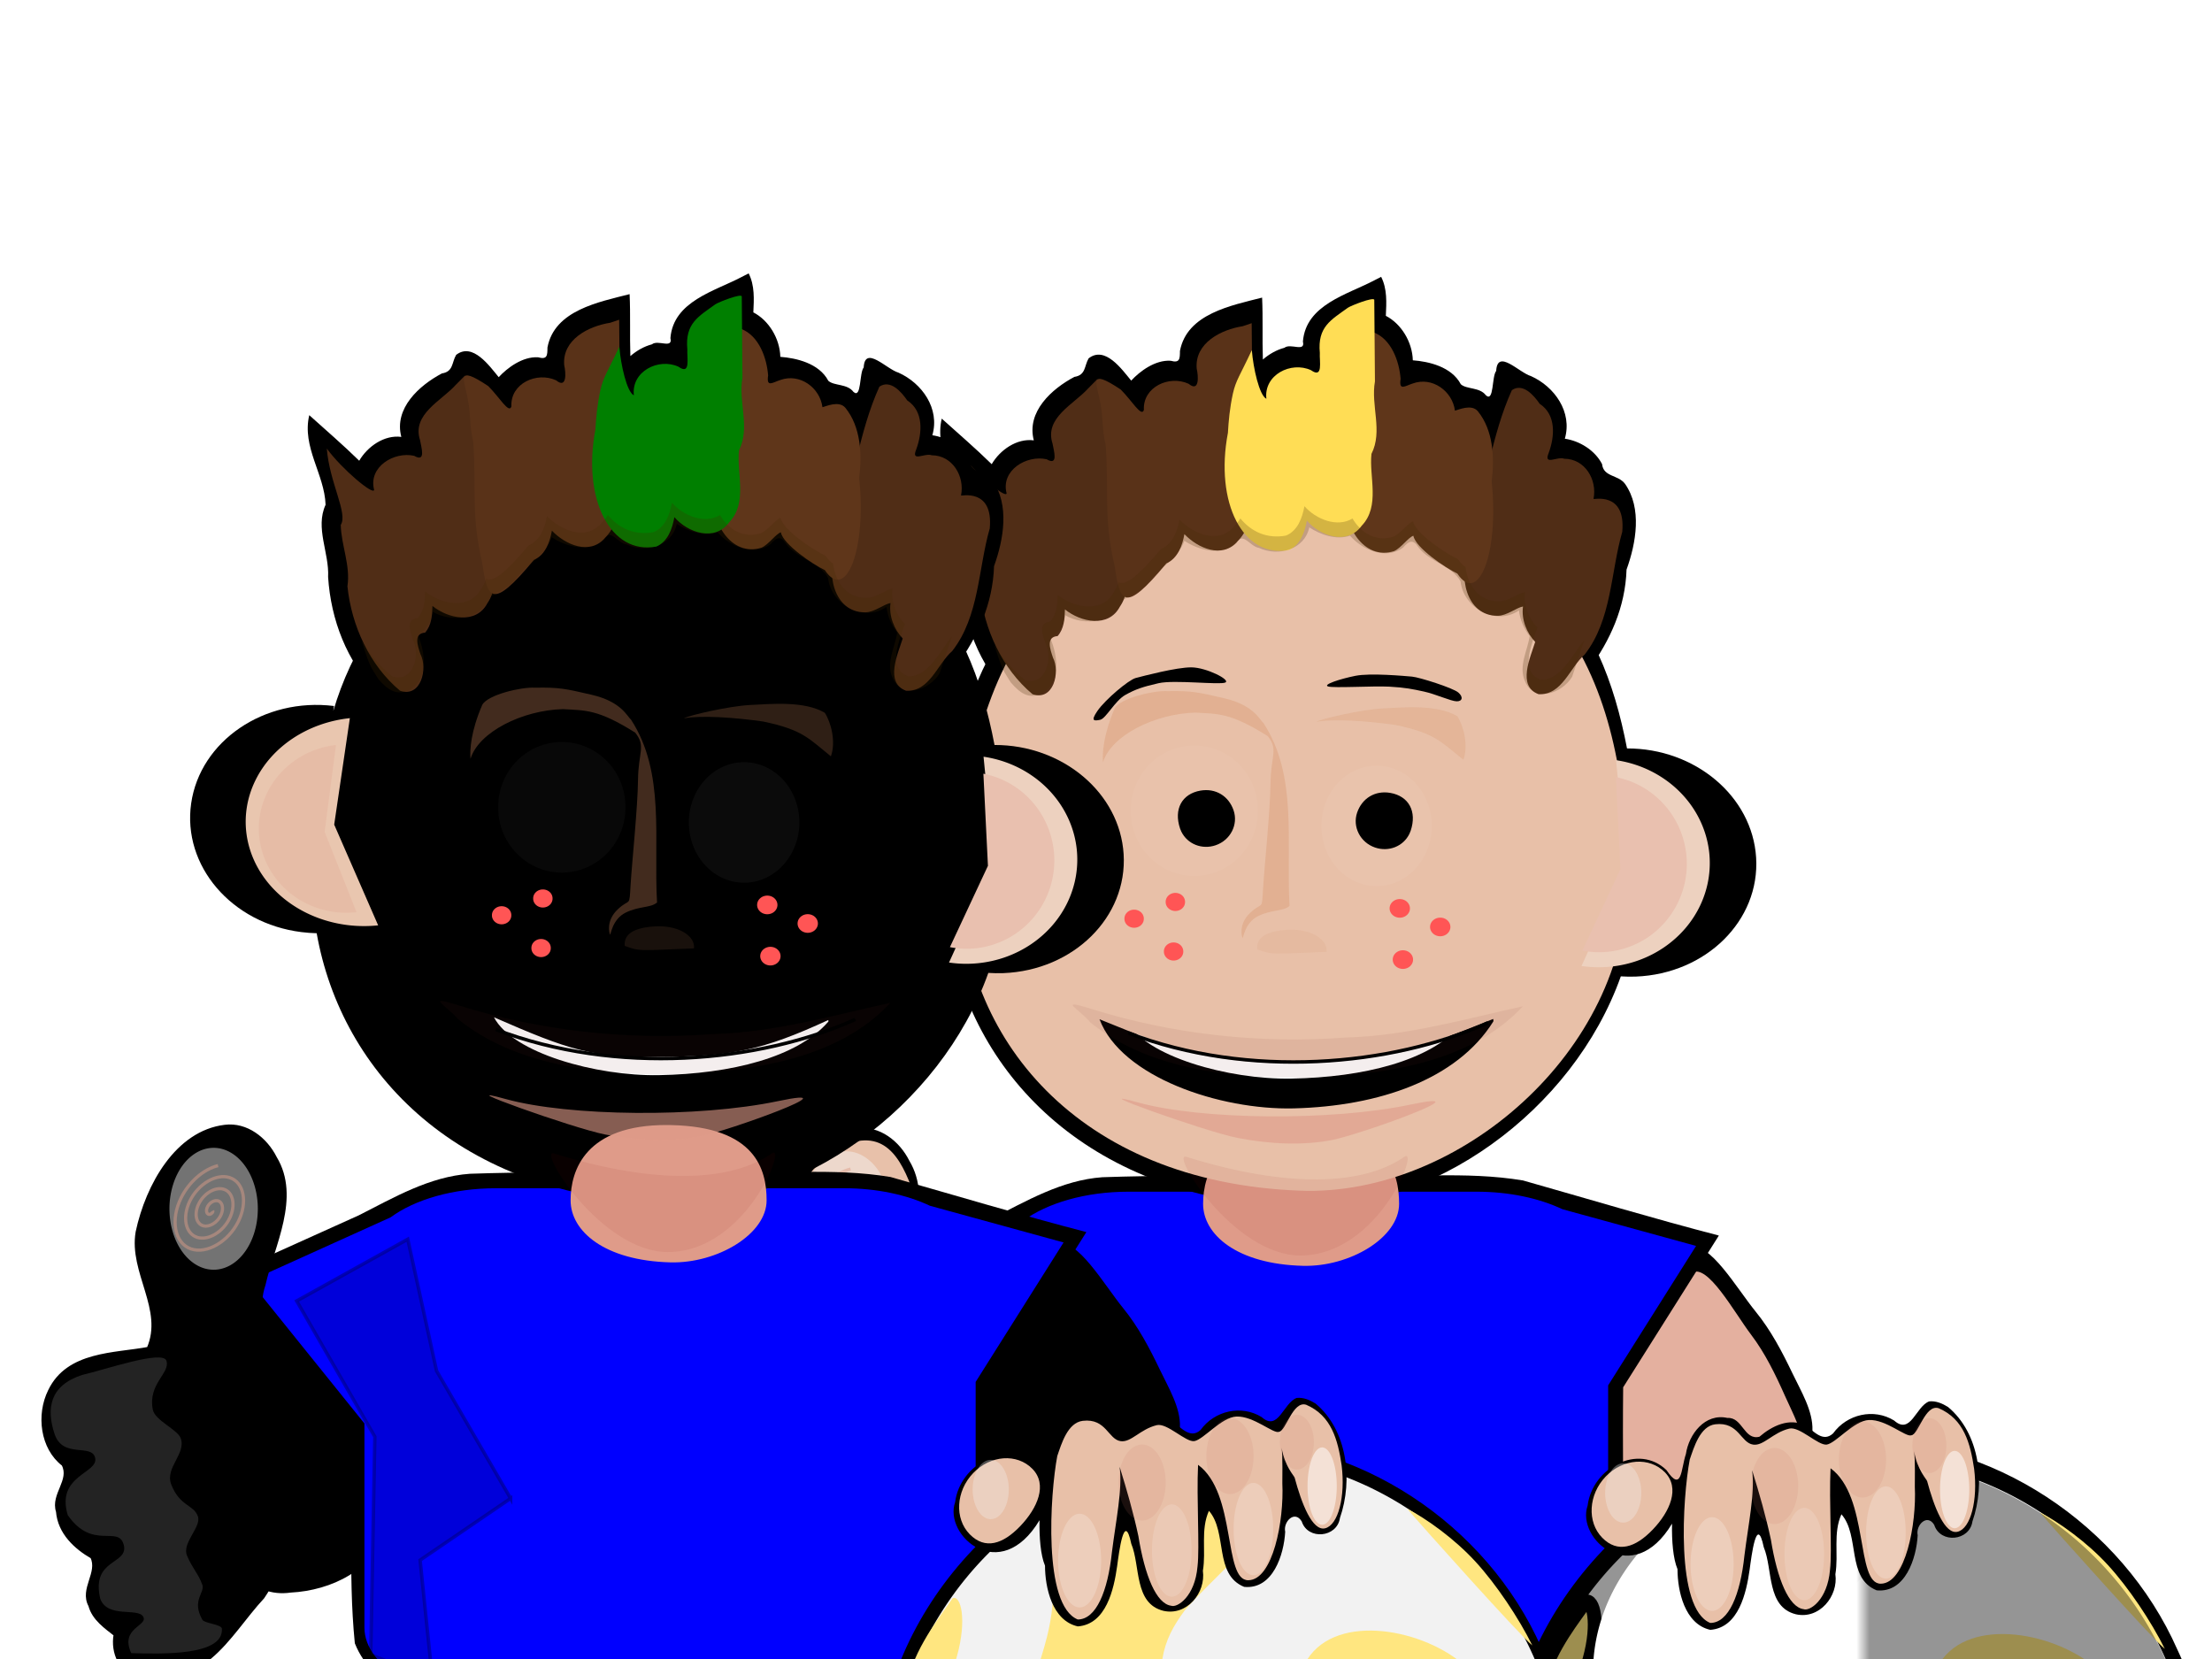 <?xml version="1.0"?><svg width="640" height="480" xmlns="http://www.w3.org/2000/svg" xmlns:xlink="http://www.w3.org/1999/xlink">
 <defs>
  <linearGradient id="linearGradient4329">
   <stop stop-color="#000000" id="stop4331" offset="0"/>
   <stop stop-color="#000000" stop-opacity="0" id="stop4333" offset="1"/>
  </linearGradient>
  <linearGradient id="linearGradient4719">
   <stop stop-color="#ffffff" id="stop4721" offset="0"/>
   <stop stop-color="#ffffff" stop-opacity="0" id="stop4723" offset="1"/>
  </linearGradient>
  <linearGradient id="linearGradient3497">
   <stop stop-color="#000000" offset="0" id="stop3499"/>
   <stop stop-color="#ffffff" stop-opacity="0" offset="1" id="stop3501"/>
  </linearGradient>
  <linearGradient id="linearGradient3485">
   <stop stop-color="#ffffff" id="stop3487" offset="0"/>
   <stop stop-color="#ffffff" stop-opacity="0" id="stop3489" offset="1"/>
  </linearGradient>
  <linearGradient id="linearGradient5167">
   <stop stop-color="#ffffff" id="stop5169" offset="0"/>
   <stop stop-color="#e4b09f" id="stop5171" offset="1"/>
  </linearGradient>
  <linearGradient id="linearGradient4092">
   <stop stop-color="#000000" id="stop4094" offset="0"/>
   <stop stop-color="#000000" stop-opacity="0" id="stop4096" offset="1"/>
  </linearGradient>
  <linearGradient id="linearGradient4084">
   <stop stop-color="#000000" id="stop4086" offset="0"/>
   <stop stop-color="#000000" stop-opacity="0" id="stop4088" offset="1"/>
  </linearGradient>
  <linearGradient id="linearGradient4076">
   <stop stop-color="#000000" id="stop4078" offset="0"/>
   <stop stop-color="#000000" stop-opacity="0" id="stop4080" offset="1"/>
  </linearGradient>
  <linearGradient id="linearGradient4042">
   <stop stop-color="#000000" id="stop4044" offset="0"/>
   <stop stop-color="#000000" stop-opacity="0" id="stop4046" offset="1"/>
  </linearGradient>
  <linearGradient id="linearGradient3932">
   <stop stop-color="#232323" stop-opacity="0.808" id="stop3934" offset="0"/>
   <stop stop-color="#000000" stop-opacity="0.257" id="stop3936" offset="1"/>
  </linearGradient>
  <linearGradient id="linearGradient3299">
   <stop stop-color="#000000" id="stop3301" offset="0"/>
   <stop stop-color="#000000" stop-opacity="0" id="stop3303" offset="1"/>
  </linearGradient>
  <linearGradient id="linearGradient3268">
   <stop stop-color="#ffffff" stop-opacity="0" id="stop3270" offset="0"/>
   <stop stop-color="#a7a7a7" stop-opacity="0.322" offset="0.582" id="stop3284"/>
   <stop stop-color="#000000" stop-opacity="0.384" id="stop3272" offset="1"/>
  </linearGradient>
  <linearGradient id="linearGradient4250">
   <stop stop-color="#c77366" id="stop4252" offset="0"/>
   <stop stop-color="#eac5b0" id="stop4254" offset="1"/>
  </linearGradient>
  <linearGradient id="linearGradient4236">
   <stop stop-color="#e8c1aa" id="stop4238" offset="0"/>
   <stop stop-color="#c67366" id="stop4240" offset="1"/>
  </linearGradient>
  <linearGradient id="linearGradient4211">
   <stop stop-color="#f6efec" id="stop4213" offset="0"/>
   <stop stop-color="#e09b89" id="stop4215" offset="1"/>
  </linearGradient>
  <linearGradient id="linearGradient4096">
   <stop stop-color="#000000" id="stop4098" offset="0"/>
   <stop stop-color="#000000" stop-opacity="0" id="stop4100" offset="1"/>
  </linearGradient>
  <linearGradient id="linearGradient3958">
   <stop stop-color="#f4e3d7" id="stop3960" offset="0"/>
   <stop stop-color="#d38d5f" id="stop3962" offset="1"/>
  </linearGradient>
  <linearGradient id="linearGradient3920">
   <stop stop-color="#f9f9f9" id="stop3922" offset="0"/>
   <stop stop-color="#e8c0a8" id="stop3924" offset="1"/>
  </linearGradient>
  <linearGradient id="linearGradient6132">
   <stop stop-color="#ffffff" id="stop6134" offset="0"/>
   <stop stop-color="#000000" id="stop6136" offset="1"/>
  </linearGradient>
  <filter id="filter11984" height="1.544" y="-0.272" width="1.261" x="-0.131">
   <feGaussianBlur id="feGaussianBlur11986" stdDeviation="1.311"/>
  </filter>
  <filter id="filter12024" height="1.182" y="-0.091" width="1.273" x="-0.136">
   <feGaussianBlur id="feGaussianBlur12026" stdDeviation="2.683"/>
  </filter>
  <filter id="filter12080" height="1.341" y="-0.171" width="1.512" x="-0.256">
   <feGaussianBlur id="feGaussianBlur12082" stdDeviation="4.901"/>
  </filter>
  <filter id="filter13267" height="2.012" y="-0.506" width="1.927" x="-0.464">
   <feGaussianBlur id="feGaussianBlur13269" stdDeviation="1.299"/>
  </filter>
  <filter id="filter13271" height="2.012" y="-0.506" width="1.927" x="-0.464">
   <feGaussianBlur id="feGaussianBlur13273" stdDeviation="1.299"/>
  </filter>
  <filter id="filter13275" height="2.012" y="-0.506" width="1.927" x="-0.464">
   <feGaussianBlur id="feGaussianBlur13277" stdDeviation="1.299"/>
  </filter>
  <filter id="filter13615" height="1.781" y="-0.391" width="1.786" x="-0.393">
   <feGaussianBlur id="feGaussianBlur13617" stdDeviation="1.053"/>
  </filter>
  <filter id="filter13619" height="1.781" y="-0.391" width="1.786" x="-0.393">
   <feGaussianBlur id="feGaussianBlur13621" stdDeviation="1.053"/>
  </filter>
  <filter id="filter13623" height="1.781" y="-0.391" width="1.786" x="-0.393">
   <feGaussianBlur id="feGaussianBlur13625" stdDeviation="1.053"/>
  </filter>
  <filter id="filter14153" height="1.279" y="-0.14" width="1.091" x="-0.046">
   <feGaussianBlur id="feGaussianBlur14155" stdDeviation="3.827"/>
  </filter>
  <filter id="filter3272" height="1.192" y="-0.096" width="1.252" x="-0.126">
   <feGaussianBlur id="feGaussianBlur3274" stdDeviation="3.115"/>
  </filter>
  <filter id="filter3667" height="1.515" y="-0.258" width="1.091" x="-0.046">
   <feGaussianBlur id="feGaussianBlur3669" stdDeviation="2.651"/>
  </filter>
  <filter id="filter3671" height="1.385" y="-0.192" width="1.41" x="-0.205">
   <feGaussianBlur id="feGaussianBlur3673" stdDeviation="3.776"/>
  </filter>
  <filter id="filter3887" height="1.518" y="-0.259" width="1.552" x="-0.276">
   <feGaussianBlur id="feGaussianBlur3889" stdDeviation="5.083"/>
  </filter>
  <filter id="filter5209" height="1.227" y="-0.114" width="1.166" x="-0.083">
   <feGaussianBlur id="feGaussianBlur5211" stdDeviation="7.695"/>
  </filter>
  <filter id="filter6578" height="1.744" y="-0.372" width="1.133" x="-0.067">
   <feGaussianBlur id="feGaussianBlur6580" stdDeviation="3.024"/>
  </filter>
  <filter id="filter6742" height="1.636" y="-0.318" width="1.192" x="-0.096">
   <feGaussianBlur id="feGaussianBlur6744" stdDeviation="3.004"/>
  </filter>
  <filter id="filter4195" height="1.119" y="-0.059" width="1.206" x="-0.103">
   <feGaussianBlur id="feGaussianBlur4197" stdDeviation="2.547"/>
  </filter>
  <filter id="filter4632" height="1.573" y="-0.287" width="1.596" x="-0.298">
   <feGaussianBlur id="feGaussianBlur4634" stdDeviation="2.919"/>
  </filter>
  <filter id="filter4863" height="1.203" y="-0.102" width="1.069" x="-0.034">
   <feGaussianBlur id="feGaussianBlur4865" stdDeviation="1.091"/>
  </filter>
  <filter id="filter4997" height="1.581" y="-0.291" width="1.264" x="-0.132">
   <feGaussianBlur id="feGaussianBlur4999" stdDeviation="2.836"/>
  </filter>
  <filter id="filter6795" height="1.235" y="-0.118" width="1.114" x="-0.057">
   <feGaussianBlur id="feGaussianBlur6797" stdDeviation="11.367"/>
  </filter>
  <filter id="filter3543" height="1.228" y="-0.114" width="1.76" x="-0.38">
   <feGaussianBlur id="feGaussianBlur3545" stdDeviation="2.424"/>
  </filter>
  <filter id="filter3641" height="1.273" y="-0.136" width="1.486" x="-0.243">
   <feGaussianBlur id="feGaussianBlur3643" stdDeviation="1.389"/>
  </filter>
  <filter id="filter3856" height="1.433" y="-0.216" width="1.697" x="-0.349">
   <feGaussianBlur id="feGaussianBlur3858" stdDeviation="2.379"/>
  </filter>
  <filter id="filter4322" height="1.609" y="-0.305" width="1.389" x="-0.195">
   <feGaussianBlur id="feGaussianBlur4324" stdDeviation="1.421"/>
  </filter>
  <radialGradient r="33.936" fy="546.498" fx="285.846" cy="546.498" cx="285.846" gradientTransform="matrix(-1.439,-0.088,-0.05,0.818,1864.274,406.418)" gradientUnits="userSpaceOnUse" id="radialGradient3335" xlink:href="#linearGradient3958"/>
  <linearGradient y2="0.765" x2="-1.963" y1="0.765" x1="-2.306" gradientTransform="matrix(-1,0,0,1,717.285,5.556)" id="linearGradient3337" xlink:href="#linearGradient4719"/>
  <linearGradient y2="-1.909" x2="-0.551" y1="-1.909" x1="-0.963" gradientTransform="translate(59.309,288.566)" id="linearGradient3347" xlink:href="#linearGradient4236"/>
  <linearGradient y2="-2.719" x2="-0.798" y1="-2.719" x1="0.086" gradientTransform="translate(59.309,288.566)" id="linearGradient3349" xlink:href="#linearGradient4250"/>
  <linearGradient y2="-2.44" x2="-1.821" y1="-2.44" x1="-0.339" gradientTransform="translate(86.661,248.076)" id="linearGradient3351" xlink:href="#linearGradient4096"/>
  <linearGradient y2="-0.179" x2="-0.929" y1="-0.179" x1="-1.42" gradientTransform="matrix(1.131,0,0,1.265,271.882,85.38)" id="linearGradient3353" xlink:href="#linearGradient3299"/>
  <linearGradient y2="-1.676" x2="-0.825" y1="-1.676" x1="-0.259" gradientTransform="translate(92.228,194.426)" id="linearGradient3355" xlink:href="#linearGradient3932"/>
  <linearGradient y2="-2.109" x2="-0.963" y1="-2.109" x1="-0.482" gradientTransform="translate(92.228,194.426)" id="linearGradient3357" xlink:href="#linearGradient4076"/>
  <linearGradient y2="-2.021" x2="-3.306" y1="-2.021" x1="-4.353" gradientTransform="translate(92.228,194.426)" id="linearGradient3359" xlink:href="#linearGradient4092"/>
  <linearGradient y2="-3.715" x2="-0.228" y1="-3.715" x1="-0.028" gradientTransform="translate(92.228,194.426)" id="linearGradient3361" xlink:href="#linearGradient4084"/>
  <linearGradient y2="-3.903" x2="-2.268" y1="-3.903" x1="-2.047" gradientTransform="translate(92.228,194.426)" id="linearGradient3363" xlink:href="#linearGradient4042"/>
  <radialGradient r="86.583" fy="442.293" fx="305.691" cy="442.293" cx="305.691" gradientTransform="matrix(-1.973,0.539,-0.467,-3.288,3528.561,2964.503)" gradientUnits="userSpaceOnUse" id="radialGradient3365" xlink:href="#linearGradient3268"/>
  <linearGradient y2="0.058" x2="0.5" y1="0.058" x1="0.5" id="linearGradient3367" xlink:href="#linearGradient3497"/>
  <linearGradient y2="0" x2="0.525" y1="0" x1="0.5" id="linearGradient3369" xlink:href="#linearGradient3485"/>
  <radialGradient r="96.391" fy="259.234" fx="383.425" cy="259.234" cx="383.425" gradientTransform="matrix(0.556,-0.017,0.036,1.18,1178.8,297.576)" gradientUnits="userSpaceOnUse" id="radialGradient3373" xlink:href="#linearGradient3920"/>
  <radialGradient r="23.368" fy="388.473" fx="287.998" cy="388.473" cx="287.998" gradientTransform="matrix(-0.193,0.06,-0.058,-0.189,1420.666,620.338)" gradientUnits="userSpaceOnUse" id="radialGradient3375" xlink:href="#linearGradient6132"/>
  <radialGradient r="23.368" fy="388.473" fx="287.998" cy="388.473" cx="287.998" gradientTransform="matrix(0.193,0.06,0.058,-0.189,1312.909,620.995)" gradientUnits="userSpaceOnUse" id="radialGradient3377" xlink:href="#linearGradient6132"/>
  <linearGradient y2="-0.169" x2="0.536" y1="-0.169" x1="0.536" gradientTransform="matrix(1,0,0,1.605,0,-396.061)" id="linearGradient2552" xlink:href="#linearGradient4329"/>
  <linearGradient y2="-3.588" x2="0.471" y1="-3.588" x1="0.128" gradientTransform="translate(-1.574,157.355)" id="linearGradient2600" xlink:href="#linearGradient4719"/>
  <linearGradient y2="-0.122" x2="-0.937" y1="-0.122" x1="-0.937" gradientTransform="matrix(1,0,0,1.605,95.136,-396.764)" id="linearGradient2631" xlink:href="#linearGradient4329"/>
  <radialGradient r="33.936" fy="546.498" fx="285.846" cy="546.498" cx="285.846" gradientTransform="matrix(1.439,-0.088,0.05,0.818,787.025,400.863)" gradientUnits="userSpaceOnUse" id="radialGradient2636" xlink:href="#linearGradient3958"/>
  <radialGradient r="29.121" fy="385.757" fx="472.529" cy="385.757" cx="472.529" gradientTransform="matrix(-0.793,0.486,-0.606,-0.989,1993.91,830.36)" gradientUnits="userSpaceOnUse" id="radialGradient2642" xlink:href="#linearGradient5167"/>
  <radialGradient r="22.754" fy="406.424" fx="238.01" cy="406.424" cx="238.01" gradientTransform="matrix(0.973,0,0,1.884,924.056,-60.935)" gradientUnits="userSpaceOnUse" id="radialGradient2645" xlink:href="#linearGradient4211"/>
 </defs>
 <g>
  <path opacity="0.26" fill="#000000" fill-rule="nonzero" stroke-width="0.3" stroke-linecap="round" stroke-miterlimit="4" stroke-dashoffset="0.957" filter="url(#filter6795)" id="path5440" d="m304.03,525.438c-14.876,2.704 -26.292,11.904 -36.514,21.75c-80.476,4.079 -137.231,9.446 -137.231,23.77c0,10.863 31.939,27.256 83.278,33.042c-110.222,143.501 -15.775,110.574 67.494,4.875c14.742,0.564 30.106,0.875 45.913,0.875c25.022,0 48.921,-0.79 70.975,-2.156c-0.762,1.317 32.62,0.995 32.62,2.372c0,13.78 27.827,28.349 76.687,28.349c48.86,0 66.546,-12.879 66.546,-26.659c0,-10.875 -24.711,-20.111 -59.14,-23.531c6.915,-3.254 10.651,-6.775 10.651,-10.406c0,-17.666 -88.844,-32 -198.339,-32c-2.63,0 -5.261,0.046 -7.867,0.062c0.326,-1.005 0.647,-2.015 0.94,-3.031c0.526,-8.248 -5.949,-17.626 -16.012,-17.312z"/>
  <g id="g5023">
   <g id="g5001">
    <path fill="#1a1a1a" fill-rule="evenodd" stroke-width="1px" id="path5003" d="m442.185,497.511c9.476,-0.385 21.47,3.634 23,14.312c1.973,6.976 1.036,14.629 1.344,21.531c6.155,2.562 3.96,10.838 1.5,15c1.684,2.653 2.472,5.348 6.031,6.344c14.488,8.511 30.25,19.547 33.656,37.125c1.109,9.356 -7.676,18.016 -17.094,16.656c-23.902,0.502 -48.58,-3.236 -69.062,-16.219c-11.145,-6.914 -22.476,-14.199 -32.094,-23c-2.967,-6.193 -2.407,-13.439 -2.938,-20.125c0.598,-4.197 1.41,-8.202 -0.469,-12.094c-0.254,-3.064 1.519,-6.056 4.125,-7.594c-5.871,-4.378 -0.003,-14.045 6.625,-13.156c2.093,0.298 3.991,0.522 3.25,-2.438c0.855,-3.592 -4.334,-9.281 1.031,-10.031c12.97,-5.179 27.207,-6.377 41.094,-6.312z"/>
   </g>
   <path fill="#1a1a1a" fill-rule="evenodd" stroke-width="1px" d="m457.469,547.035c8.389,5.588 26.527,16.27 34.126,23.002c7.6,6.732 9.947,12.857 11.471,17.389c1.524,4.532 1.295,8.078 -1.099,10.674c-2.394,2.595 -3.511,5.075 -13.266,4.898c-9.755,-0.176 -31.272,-1.3 -46.488,-6.826c-15.216,-5.527 -41.176,-23.642 -49.678,-31.014c-1.012,-9.245 -1.021,-6.652 -1.52,-13.221c-0.5,-6.585 0.515,-15.325 4.518,-19.26c4.003,-3.935 12.065,-4.987 19.687,-4.348c7.622,0.639 19.002,5.064 26.043,8.182c7.041,3.118 7.817,4.936 16.205,10.524z" id="path5005"/>
   <path fill="#797979" fill-rule="nonzero" stroke-width="5.878" stroke-linecap="round" stroke-miterlimit="4" stroke-dashoffset="0.957" id="path5007" d="m397.671,533.882a-30.33,9.052 0 1 160.659,21.665a-30.33,9.052 0 1 1-60.659,-21.665z"/>
   <path fill="url(#radialGradient3335)" fill-rule="evenodd" stroke="#000000" stroke-width="1px" d="m456.116,553.273c6.527,-7.946 10.5,-41.433 1.703,-49.379c-8.797,-7.946 -44.555,-2.838 -54.488,1.703c3.704,12.281 -3.608,16.405 -4.555,30.517c4.475,8.173 10.231,11.768 19.88,15.457c9.649,3.689 30.933,9.649 37.46,1.703z" id="path5009"/>
   <path fill="#999999" fill-rule="evenodd" stroke-width="1px" d="m473.444,557.635c-2.58,-0.332 17.536,8.663 17.117,18.236c-0.545,7.146 -7.591,9.554 -17.915,11.901c-11.905,1.168 -33.4,-1.662 -49.018,-9.939c-4.264,-2.203 -23.412,-13.896 -31.387,-21.364l1.078,7.341c11.715,11.528 27.944,19.788 37.971,25.058c17.093,8.06 37.315,10.862 53.175,11.009c9.6,0.559 14.86,-1.794 16.937,-8.353c2.904,-13.345 -16.741,-29.007 -27.957,-33.89z" id="path5011"/>
   <path fill="url(#linearGradient3337)" fill-rule="evenodd" stroke-width="1px" d="m486.974,566.702c11.432,8.625 22.084,26.796 11.299,32.508c-16.006,8.497 -75.544,-8.645 -63.042,-8.416c12.645,-1.485 50.298,0.506 55.418,-10.508c1.443,-5.048 -0.623,-9.568 -3.675,-13.583z" id="path5013"/>
   <path fill="#abbbff" fill-rule="evenodd" stroke="#000000" stroke-width="1px" d="m460.764,543.474c-19.016,9.267 -61.598,-12.629 -60.053,-17.734c1.545,-5.105 2.62,-4.501 1.612,-5.643c-1.008,-1.142 -5.978,-1.814 -7.658,-1.209c-1.679,0.605 -2.553,3.493 -2.418,4.836c0.134,1.343 2.687,2.015 3.224,3.224c0.537,1.209 0.672,3.291 0,4.03c-4.635,-0.449 -6.976,3.299 -3.25,7.063c4.904,7.792 30.791,21.015 52.823,21.956c0,0 12.273,-0.392 16.591,-3.607c1.862,-1.386 4.199,-3.407 4.366,-5.663c0.102,-1.372 -2.072,-2.666 -2.015,-4.03c0.077,-1.859 1.998,-3.682 2.418,-5.643c1.056,-4.658 0.43,-6.963 -4.433,-5.239c-0.485,3.127 -0.892,5.397 -1.209,7.658z" id="path5015"/>
   <path opacity="0.346" fill="#000e4b" fill-rule="evenodd" stroke-width="1px" filter="url(#filter4863)" d="m399.005,531.563c11.33,12.148 37.979,23.415 63.192,15.724c0.106,1.127 0.213,2.253 0.319,3.38c-25.798,7.446 -55.426,-3.772 -63.511,-19.104z" id="path5017"/>
  </g>
  <g id="g4890">
   <path fill="#1a1a1a" fill-rule="evenodd" stroke-width="1px" d="m327.114,491.955c-9.476,-0.385 -21.47,3.634 -23,14.312c-1.973,6.976 -1.036,14.629 -1.344,21.531c-6.155,2.562 -3.96,10.838 -1.5,15c-1.684,2.653 -2.472,5.348 -6.031,6.344c-14.488,8.511 -30.25,19.547 -33.656,37.125c-1.109,9.356 7.676,18.016 17.094,16.656c23.902,0.502 48.58,-3.236 69.062,-16.219c11.145,-6.914 22.476,-14.199 32.094,-23c2.967,-6.193 2.407,-13.439 2.938,-20.125c-0.598,-4.197 -1.41,-8.202 0.469,-12.094c0.254,-3.064 -1.519,-6.056 -4.125,-7.594c5.871,-4.378 0.003,-14.045 -6.625,-13.156c-2.093,0.298 -3.991,0.522 -3.25,-2.438c-0.855,-3.592 4.334,-9.281 -1.031,-10.031c-12.97,-5.179 -27.207,-6.377 -41.094,-6.312z" id="path4867"/>
  </g>
  <path fill="#000000" fill-rule="evenodd" stroke="#000000" stroke-width="1px" id="path5181" d="m488.753,361.566c5.305,-2.461 13.371,11.556 18.795,18.196c4.382,5.364 7.666,11.643 10.623,17.817c2.49,5.198 5.933,10.812 5.72,16.301c-0.332,8.537 -0.79,20.432 -7.355,25.778c-12.366,10.07 -38.642,23.107 -49.439,20.471c-7.318,-1.787 -4.051,-22.449 -4.903,-33.739c-0.646,-8.549 -2.772,-18.014 0.409,-25.778c5.672,-13.844 16.473,-34.557 26.15,-39.046z"/>
  <path fill="#000000" fill-rule="evenodd" stroke="#000000" stroke-width="1px" id="path4219" d="m253.172,367.852c-8.117,2.207 -8.654,11.483 -10.566,17.593c-3.679,19.714 -6.566,41.195 3.672,59.797c3.306,7.722 9.689,17.655 20.757,16.045c11.701,-0.578 24.112,-6.662 26.377,-17.593c5.671,-14.649 6.109,-32.005 -4.95,-44.874c-8.744,-11.25 -17.661,-23.698 -31.581,-30.474c-1.123,-0.352 -2.428,-0.645 -3.709,-0.494z"/>
  <path fill="url(#radialGradient2645)" fill-rule="evenodd" stroke="#000000" stroke-width="1px" id="path4209" d="m252.351,372.407c-6.841,1.406 -9.382,32.745 -9.382,45.803c0,13.058 5.668,26.116 9.382,32.544c3.714,6.428 8.013,6.83 12.9,6.027c4.886,-0.804 13.291,-3.013 16.418,-10.848c3.127,-7.835 7.232,-23.906 2.345,-36.16c-4.886,-12.254 -24.822,-38.772 -31.663,-37.366z"/>
  <path fill="url(#radialGradient2642)" fill-rule="evenodd" stroke="#000000" stroke-width="1px" id="path5165" d="m489.628,367.69c4.922,-2.461 12.406,11.556 17.438,18.196c4.066,5.364 7.112,11.643 9.856,17.817c2.31,5.198 5.505,10.812 5.307,16.301c-0.308,8.538 -0.733,20.432 -6.824,25.778c-11.473,10.07 -35.852,23.107 -45.869,20.471c-6.789,-1.787 -3.758,-22.449 -4.549,-33.739c-0.599,-8.549 -2.572,-18.014 0.379,-25.778c5.262,-13.844 15.284,-34.557 24.261,-39.046z"/>
  <path fill="#000000" fill-rule="nonzero" stroke-width="0.8" stroke-linecap="round" stroke-miterlimit="4" stroke-dashoffset="0.957" stroke-opacity="0.476" id="path5019" d="m415.351,340.076c-32.125,0.785 -64.296,-0.559 -96.406,0.531c-11.736,0.835 -21.944,6.86 -32.155,12.034c-12.514,5.661 -25.034,11.309 -37.564,16.935c11.874,14.702 23.709,29.437 35.562,44.156c0.564,20.878 -1.195,41.992 0.875,62.719c5.474,13.786 21.776,18.551 35.312,19.469c32.921,1.177 65.878,-0.227 98.812,0.545c15.905,-0.028 34.482,-1.077 45.594,-14.014c6.855,-8.141 3.186,-19.688 4.302,-29.437c0.06,-17.208 -0.244,-34.417 -0.052,-51.625c9.229,-14.636 18.46,-29.27 27.688,-43.906c-19.035,-4.953 -37.816,-10.593 -56.674,-15.943c-8.318,-1.39 -16.839,-1.564 -25.294,-1.464z"/>
  <path fill="#1a1a1a" fill-rule="evenodd" stroke-width="1px" id="path3940" d="m311.831,541.48c-8.389,5.588 -26.527,16.27 -34.126,23.002c-7.6,6.732 -9.947,12.857 -11.471,17.389c-1.524,4.532 -1.295,8.078 1.099,10.674c2.394,2.595 3.511,5.075 13.266,4.898c9.755,-0.176 31.272,-1.3 46.488,-6.826c15.216,-5.527 41.176,-23.642 49.678,-31.014c1.012,-9.245 1.021,-6.652 1.52,-13.221c0.5,-6.585 -0.515,-15.325 -4.518,-19.26c-4.003,-3.935 -12.065,-4.987 -19.687,-4.348c-7.622,0.639 -19.002,5.064 -26.043,8.182c-7.041,3.118 -7.817,4.936 -16.205,10.524z"/>
  <path fill="#797979" fill-rule="nonzero" stroke-width="5.878" stroke-linecap="round" stroke-miterlimit="4" stroke-dashoffset="0.957" d="m371.628,528.327a30.33,9.052 0 1 1-60.659,21.665a30.33,9.052 0 1 160.659,-21.665z" id="path3936"/>
  <path fill="url(#radialGradient2636)" fill-rule="evenodd" stroke="#000000" stroke-width="1px" id="path3950" d="m313.183,547.717c-6.527,-7.946 -10.5,-41.433 -1.703,-49.379c8.797,-7.946 44.555,-2.838 54.488,1.703c-3.704,12.281 3.608,16.404 4.555,30.517c-4.475,8.173 -10.231,11.768 -19.88,15.457c-9.649,3.689 -30.933,9.649 -37.46,1.703z"/>
  <rect fill="#000000" fill-rule="nonzero" stroke-width="0.8" stroke-linecap="round" stroke-miterlimit="4" stroke-dashoffset="0.957" stroke-opacity="0.476" ry="0.476" rx="0.844" y="467.713" x="296.444" height="38.435" width="162.934" id="rect3930"/>
  <path fill="#0000ff" fill-rule="nonzero" stroke-width="0.8" stroke-linecap="round" stroke-miterlimit="4" stroke-dashoffset="0.957" stroke-opacity="0.476" id="rect3928" d="m326.507,344.795c-12.469,0 -23.502,3.291 -30.438,8.375c-0.03,0.022 -0.064,0.041 -0.094,0.062l-40.719,18.406l33.188,41.219l0,59.031c0,11.642 16.971,21 38.062,21l100.719,0c21.091,0 38.062,-9.358 38.062,-21l0,-71.062l25.438,-40.344l-38.688,-10.625c-6.654,-3.15 -15.313,-5.062 -24.812,-5.062l-100.719,0z"/>
  <rect opacity="0.863" fill="url(#linearGradient2631)" fill-rule="nonzero" stroke-width="0.3" stroke-linecap="round" stroke-miterlimit="4" stroke-dashoffset="0.957" y="505.34" x="399.875" height="14.824" width="64.553" id="rect4337"/>
  <path fill="#999999" fill-rule="evenodd" stroke-width="1px" id="path3425" d="m295.855,552.079c2.58,-0.332 -17.536,8.663 -17.117,18.236c0.545,7.146 7.591,9.554 17.915,11.901c11.905,1.168 33.4,-1.662 49.018,-9.939c4.264,-2.203 23.412,-13.896 31.387,-21.364l-1.078,7.341c-11.715,11.528 -27.944,19.788 -37.971,25.058c-17.093,8.06 -37.315,10.862 -53.175,11.009c-9.6,0.559 -14.86,-1.794 -16.937,-8.353c-2.904,-13.345 16.741,-29.007 27.957,-33.89z"/>
  <path opacity="0.534" fill="#000080" fill-rule="evenodd" stroke="#000000" stroke-width="1px" filter="url(#filter5209)" id="path5059" d="m330.734,434.54l-26.187,17.855l3.571,34.52l-17.855,-7.142l1.19,-63.088l-22.616,-39.281l32.139,-17.855l8.332,38.091l21.426,36.901z"/>
  <g id="g2516">
   <path fill="#000000" fill-rule="evenodd" stroke="#000000" stroke-width="1px" d="m248.065,326.938c-13.865,1.675 -22.408,16.958 -25.315,30.5c-2.031,11.661 8.156,22.397 3.19,33.75c-9.749,1.844 -23.246,1.202 -28.534,12.219c-3.454,6.949 -2.282,16.537 3.886,21.281c2.463,4.637 -3.187,8.718 -1.595,13.625c0.491,6.172 5.256,10.486 9.917,13.156c2.25,4.572 -3.145,9.246 -0.551,14.031c1.036,3.937 4.702,6.361 7.308,8.438c-0.924,5.173 1.537,10.921 6.815,11.563c7.056,0.961 14.369,-1.564 20.589,-5c5.819,-4.908 10.045,-11.777 15.253,-17.375c9.749,-14.243 12.135,-38.007 9.118,-57.622c-2.685,-10.961 -12.928,-20.548 -8.828,-32.784c2.592,-11.49 10.202,-25.257 3.314,-36.691c-2.77,-5.517 -8.336,-9.882 -14.565,-9.091z" id="path4104"/>
   <g id="g2497">
    <path fill="url(#linearGradient3347)" fill-rule="evenodd" stroke-width="1px" id="path3368" d="m226.121,398.832c9.768,-18.778 2.566,-23.417 0.112,-34.549c-2.009,-8.814 4.202,-22.527 13.975,-30.857c13.91,-8.355 19.585,-0.303 23.415,9.864c1.937,7.077 -7.66,28.341 -7.093,34.67c0.565,6.313 1.412,6.963 3.769,12.267c2.28,5.133 8.5,8.883 9.054,24.54c0.438,25.319 -3.587,31.529 -9.158,42.444c-6.505,8.022 -13.405,15.532 -25.287,15.73c-3.213,-12.132 -8.268,-58.593 -8.787,-74.109z"/>
    <path fill="url(#linearGradient3349)" fill-rule="evenodd" stroke="url(#linearGradient3351)" stroke-width="1px" id="path2276" d="m249.195,393.68c-8.999,-1.744 -33.498,1.041 -42.97,4.096c-9.472,3.055 -9.056,10.249 -9.472,14.783c-0.415,4.533 6.148,7.983 6.979,12.417c0.831,4.435 -4.332,7.524 -1.994,14.191c2.419,6.9 7.541,4.541 10.274,10.774c2.686,6.124 -3.056,7.577 -0.803,13.47c2.167,5.667 6.045,4.161 7.624,6.822c1.579,2.661 -1.198,4.969 1.386,8.87c2.674,4.037 17.743,-0.022 22.895,-3.274c5.151,-3.252 16.69,-20.347 10.201,-23.663c-4.381,3.735 -14.7,8.048 -25.916,13.111c8.67,-3.441 28.62,-13.24 31.466,-20.574c0.758,-5 3.864,-12.314 -0.878,-13.664c-4.355,3.519 -25.21,7.917 -36.02,11.063c18.394,-4.583 34.05,-6.232 37.709,-14.3c0.471,-1.317 3.492,-15.067 -1.048,-17.087c-10.223,5.355 -25.025,6.695 -39.817,9.828c4.056,-2.317 30.894,-3.532 39.873,-11.085c2.665,-2.241 1.251,-4.791 1.369,-8.438c-1.69,-5.751 -2.413,-5.701 -10.861,-7.338z"/>
    <path opacity="0.373" fill="#ffffff" fill-rule="evenodd" stroke-width="1px" filter="url(#filter4195)" id="path3366" d="m206.79,398.808c-9.415,3.055 -10.439,9.706 -8.005,17.077c2.408,7.291 10.936,2.59 11.762,7.025c0.826,4.435 -11.401,4.969 -7.942,16.462c7.126,10.282 14.591,2.838 16.173,8.503c1.655,5.928 -9.566,3.887 -6.758,15.74c2.154,5.667 10.834,2.458 12.403,5.119c1.569,2.661 -6.867,3.266 -3.448,10.572c8.552,0.231 26.781,0.855 26.222,-7.096c-0.085,-1.215 -5.07,-1.542 -5.636,-2.541c-3.241,-5.721 0.82,-7.815 -0.025,-10.15c-1.2,-3.318 -2.831,-4.651 -4.428,-8.419c-1.558,-3.676 4.23,-8.313 3.15,-11.37c-1.216,-3.443 -5.214,-2.829 -7.712,-9.221c-1.902,-4.869 4.409,-8.882 2.727,-13.408c-0.936,-2.519 -7.463,-5.107 -8.071,-8.275c-1.44,-7.504 5.11,-10.514 3.953,-14.112c-1.036,-3.219 -17.617,2.544 -24.364,4.094z"/>
    <path opacity="0.688" fill="#f2f2f2" fill-rule="nonzero" stroke-width="2.2" stroke-linecap="round" stroke-miterlimit="4" stroke-dashoffset="0.957" filter="url(#filter4632)" d="m256.576,357.653a11.763,16.223 0 1 1-23.526,-13.827a11.763,16.223 0 1 123.526,13.827z" id="path4262"/>
    <path opacity="0.479" fill="none" fill-rule="evenodd" stroke="#db9e88" stroke-width="0.925px" d="m244.548,351.297c0.22,0.443 -0.48,0.987 -0.838,1.045c-0.849,0.137 -1.126,-0.863 -0.851,-1.744c0.449,-1.436 1.906,-2.352 2.977,-2.203c1.507,0.21 1.932,2.126 1.19,3.927c-0.966,2.343 -3.361,3.77 -5.116,3.36c-2.175,-0.508 -2.752,-3.396 -1.529,-6.11c1.466,-3.251 4.821,-5.198 7.255,-4.518c2.846,0.796 3.577,4.667 1.868,8.292c-1.961,4.16 -6.282,6.63 -9.394,5.675c-3.519,-1.08 -4.403,-5.939 -2.207,-10.475c2.454,-5.069 7.745,-8.064 11.534,-6.833c4.192,1.363 5.231,7.211 2.546,12.658c-2.946,5.978 -9.208,9.499 -13.673,7.99c-4.866,-1.644 -6.059,-8.484 -2.885,-14.841c2.312,-4.631 6.513,-8.236 10.667,-9.271" id="path4260"/>
   </g>
  </g>
  <g id="g2568">
   <path fill="#000000" fill-rule="nonzero" stroke="url(#linearGradient3353)" stroke-width="2.2" stroke-linecap="round" stroke-miterlimit="4" stroke-dashoffset="0.957" d="m536.507,417.724c-46.038,-0.626 -88.65,35.184 -97.973,80.252c-9.587,40.94 8.151,86.677 43.165,109.529c36.104,25.039 88.751,21.552 121.348,-8.028c33.854,-28.789 45.032,-81.341 25.912,-121.787c-15.776,-35.755 -53.227,-60.713 -92.452,-59.966z" id="path4012"/>
   <g id="g2541">
    <path fill="#f2f2f2" fill-rule="nonzero" stroke-width="1.833" stroke-linecap="round" stroke-miterlimit="4" stroke-dashoffset="0.957" d="m635.226,520.65a97.595,98.777 0 1 1-195.191,0a97.595,98.777 0 1 1195.191,0z" id="path4060"/>
    <path fill="#ffe680" fill-rule="evenodd" stroke="url(#linearGradient3355)" stroke-width="4" stroke-miterlimit="4" id="path3242" d="m498.227,568.559c9.514,-0.003 19.131,-6.76 22.828,-12.766c3.754,-6.097 4.926,-15.8 4.746,-25.081c-0.18,-9.282 -4.325,-22.528 -5.407,-30.818c-1.081,-8.29 -1.982,-13.427 -1.081,-18.924c0.901,-5.497 3.154,-9.552 6.488,-14.058c8.162,-9.44 18.511,-17.186 24.871,-28.115c2.866,-13.239 -18.224,-12.948 -26.493,-12.976c-7.75,0.36 -14.778,3.154 -20.546,6.488c-5.767,3.334 -12.06,8.345 -13.638,13.727c-1.594,5.435 -2.133,8.351 -2.223,13.848c-0.09,5.497 -0.543,10.302 -2.525,17.24c-1.982,6.939 -5.327,17.604 -8.481,26.165c-3.154,8.561 -6.204,18.171 -6.655,26.462c-0.451,8.29 2.132,15.591 4.745,21.088c4.729,7.65 14.324,17.497 23.37,17.721z"/>
    <path fill="#ffe680" fill-rule="evenodd" stroke="url(#linearGradient3357)" stroke-width="4" stroke-miterlimit="4" id="path3252" d="m634.74,514.975c-0.765,-3.778 -0.096,6.025 -4.878,0.574c-4.782,-5.452 -11.62,-23.09 -23.815,-33.283c-12.529,-10.473 -37.97,-14.777 -45.621,0.287c-7.767,15.292 4.734,35.579 11.764,41.891c6.872,6.171 13.772,7.986 21.232,10.903c7.46,2.917 18.602,0.813 23.528,6.599c4.926,5.786 5.701,11.182 6.025,28.119c1.195,0.239 9.516,-22.667 11.477,-31.849c1.961,-9.182 1.052,-19.463 0.287,-23.241z"/>
    <path fill="#ffe680" fill-rule="evenodd" stroke="url(#linearGradient3359)" stroke-width="4" stroke-miterlimit="4" id="path3254" d="m458.603,463.44c2.369,-1.096 4.242,6.081 1.273,16.757c-2.97,10.676 -16.721,46.205 -19.09,47.301c-2.369,1.096 1.909,-30.049 4.879,-40.725c2.97,-10.676 10.146,-19.055 12.939,-23.332z"/>
    <path fill="#ffe680" fill-rule="evenodd" stroke="url(#linearGradient3361)" stroke-width="4" stroke-miterlimit="4" id="path3256" d="m448.846,560.375c1.838,-1.874 26.655,37.685 64.27,38.604c15.996,0.387 25.311,-9.39 36.259,-15.866c15.087,-8.924 31.733,-15.011 42.222,-10.648c18.281,7.605 -10.075,37.72 -25.878,44.119c-15.802,6.399 -43.544,4.559 -64.906,-3.394c-21.176,-7.883 -46.806,-34.397 -51.967,-52.816z"/>
    <path fill="#ffe680" fill-rule="evenodd" stroke="url(#linearGradient3363)" stroke-width="4" stroke-miterlimit="4" id="path3354" d="m590.138,437.523c4.022,4.739 32.915,37 36.211,39.553c-3.938,-7.947 -10.399,-17.641 -16.434,-24.233c-6.035,-6.592 -14.232,-12.475 -19.777,-15.32z"/>
    <path fill="url(#radialGradient3365)" fill-rule="nonzero" stroke-width="1.833" stroke-linecap="round" stroke-miterlimit="4" stroke-dashoffset="0.957" d="m635.375,521.469a97.948,99.482 0 1 1-195.896,0a97.948,99.482 0 1 1195.896,0z" id="path3932"/>
    <path opacity="0.767" fill="url(#linearGradient3367)" fill-rule="nonzero" stroke-width="3.265" stroke-linecap="round" stroke-miterlimit="4" stroke-dashoffset="0.957" d="m612.301,578.753a73.418,-42.149 0 1 1-146.836,0a73.418,-42.149 0 1 1146.836,0z" id="path3493"/>
    <path fill="url(#linearGradient3369)" fill-rule="nonzero" stroke-width="3.265" stroke-linecap="round" stroke-miterlimit="4" stroke-dashoffset="0.957" d="m613.37,483.875a76.23,61.495 0 1 1-152.461,0a76.23,61.495 0 1 1152.461,0z" id="path3483"/>
   </g>
  </g>
  <path fill="#000000" fill-rule="nonzero" stroke-width="0.3" stroke-linecap="round" stroke-miterlimit="4" stroke-dashoffset="0.957" id="path3864" d="m558.157,405.471c-3.862,1.441 -5.293,9.839 -10.125,5.531c-5.908,-3.638 -13.646,-1.831 -17.656,3.719c-2.993,2.758 -5.6,-0.751 -8,-2.25c-4.628,-2.411 -9.739,0.133 -13.312,3.219c-4.483,1.13 -4.855,-5.718 -9.281,-5.438c-6.468,-1.446 -11.144,4.702 -12,10.438c-1.455,4.307 -1.111,11.336 -5.625,4.656c-8.064,-7.778 -21.406,-0.758 -22.812,10.281c-3.4,9.619 13.018,24.213 24.423,5.213c-0.101,5.024 0.313,10.132 1.584,13.16c0.004,6.225 2.026,15.901 9.492,17.565c8.218,-0.617 10.433,-10.755 11.375,-17.406c0.541,-3.986 2.047,-16.238 4.091,-6.503c2.683,6.428 0.744,17.298 9.315,19.409c6.794,1.519 12.293,-5.239 11.406,-11.594c0.976,-5.789 -0.725,-11.847 1.75,-17.344c5.431,6.197 1.39,18.42 10.188,22c8.298,0.839 11.516,-9.287 11.875,-15.938c-0.633,-2.898 2.741,-6.363 4.781,-3c1.773,5.508 10.244,4.706 11.062,-1c3.811,-10.963 2.174,-25.459 -7.094,-33.125c-1.612,-1 -3.494,-1.814 -5.438,-1.594z"/>
  <path fill="#e8c0a8" fill-rule="nonzero" stroke-linecap="round" stroke-miterlimit="4" stroke-dashoffset="0.957" id="path5150" d="m540.723,410.851c-4.324,0.19 -9.549,6.684 -12.164,7.106c-2.455,0.396 -7.879,-5.338 -10.861,-4.619c-4.799,1.156 -7.406,5.055 -10.447,4.635c-3.634,-0.502 -4.18,-6.677 -10.954,-5.886c-4.418,0.516 -6.199,6.71 -7.398,10.192c-2.078,10.991 -4.209,43.192 5.931,47.286c5.304,0 8.689,-8.096 9.888,-19.505c1.147,-9.196 3.092,-18.144 2.226,-24.67c2.054,6.594 3.987,13.306 5.426,20.056c1.855,11.485 5.21,19.594 9.477,20.137c1.715,0.676 6.903,-2.591 7.634,-11.409c0.646,-5.319 -0.312,-19.687 0.154,-29.358c11.231,8.22 7.208,33.466 14.537,33.398c7.136,-0.066 10.375,-17.281 9.846,-28.028c-0.028,-0.563 0.161,-8.268 -0.221,-10.32c0.972,5.521 3.632,8.108 3.783,8.671c1.999,7.434 5.108,15.584 8.844,14.638c3.755,-0.95 5.884,-9.115 4.75,-18.212c-1.095,-7.339 -2.911,-14.362 -10.254,-17.523c-3.935,-1.234 -5.806,7.642 -7.905,7.831c-1.586,0.64 -7.33,-4.64 -12.291,-4.419z"/>
  <path fill="#e8c0a8" fill-rule="nonzero" stroke-width="0.806" stroke-linecap="round" stroke-miterlimit="4" stroke-dashoffset="0.957" id="path5163" d="m478.185,442.562c-5.006,5.223 -10.16,6.894 -14.614,2.348c-4.454,-4.546 -4.006,-12.475 0.999,-17.698c5.006,-5.223 12.683,-5.773 17.137,-1.227c4.454,4.546 1.483,11.353 -3.522,16.577z"/>
  <path fill="url(#linearGradient2600)" fill-rule="evenodd" stroke-width="1px" id="path4699" d="m282.326,561.147c-11.432,8.625 -22.084,26.796 -11.299,32.508c16.006,8.497 75.544,-8.645 63.042,-8.416c-12.645,-1.485 -50.298,0.506 -55.418,-10.508c-1.443,-5.048 0.623,-9.568 3.675,-13.583z"/>
  <path fill="#abbbff" fill-rule="evenodd" stroke="#000000" stroke-width="1px" id="path4811" d="m308.536,537.918c19.016,9.267 61.597,-12.629 60.052,-17.734c-1.545,-5.105 -2.62,-4.501 -1.612,-5.643c1.008,-1.142 5.978,-1.814 7.658,-1.209c1.679,0.605 2.553,3.493 2.418,4.836c-0.134,1.344 -2.687,2.015 -3.224,3.224c-0.537,1.209 -0.672,3.291 0,4.03c4.635,-0.449 6.976,3.299 3.25,7.063c-4.904,7.792 -30.791,21.016 -52.823,21.956c0,0 -12.273,-0.392 -16.591,-3.607c-1.862,-1.386 -4.199,-3.407 -4.366,-5.663c-0.102,-1.372 2.072,-2.665 2.015,-4.03c-0.077,-1.859 -1.998,-3.682 -2.418,-5.643c-1.055,-4.658 -0.43,-6.963 4.433,-5.24c0.485,3.127 0.893,5.397 1.209,7.658z"/>
  <path opacity="0.346" fill="#000e4b" fill-rule="evenodd" stroke-width="1px" filter="url(#filter4863)" id="path4813" d="m370.295,526.008c-11.33,12.148 -37.979,23.415 -63.192,15.724c-0.106,1.127 -0.213,2.253 -0.319,3.38c25.798,7.446 55.426,-3.772 63.511,-19.104z"/>
  <g id="g3145">
   <path fill="#000000" fill-rule="nonzero" stroke-linecap="round" stroke-miterlimit="4" stroke-dashoffset="0.957" d="m367.454,142.448c-44.561,-3.33 -77.992,29.688 -88.011,64.247l0.195,-1.426c-20.215,-2.511 -38.722,10.113 -41.326,28.162c-2.604,18.049 11.675,34.74 31.889,37.251c1.513,0.188 2.984,0.297 4.425,0.332c7.202,40.661 41.161,76.079 100.809,78.317c38.903,1.481 79.655,-27.893 93.52,-66.84c1.41,0.082 2.837,0.125 4.328,0.066c20.349,-0.799 35.949,-16.225 34.818,-34.432c-1.103,-17.746 -17.675,-31.627 -37.356,-31.579c-7.311,-38.207 -26.627,-71.214 -95.352,-74.032c-2.719,-0.111 -5.357,-0.119 -7.94,-0.066z" id="path6634"/>
   <path fill="#df9b89" fill-rule="nonzero" stroke-linecap="round" stroke-miterlimit="4" stroke-dashoffset="0.957" d="m376.067,326.504c-23.594,-0.102 -27.975,13.013 -27.975,21.789c0,8.916 9.781,17.469 28.894,17.95c13.512,0.344 27.818,-8.134 27.818,-17.95c0,-8.916 -3.187,-21.24 -27.598,-21.77c-0.384,-0.008 -0.765,-0.017 -1.14,-0.019z" id="path2244"/>
   <path fill="#000000" fill-rule="nonzero" stroke-width="1.9" stroke-linecap="round" stroke-miterlimit="4" stroke-dashoffset="0.957" d="m397.564,81.148c-7.78,4.1 -19.724,7.002 -20.591,17.665c0.767,3.224 -3.595,0.382 -5.352,1.811c-2.322,0.619 -4.419,1.835 -6.234,3.4c-0.207,-5.969 0.055,-11.949 -0.22,-17.919c-8.897,2.283 -21.749,4.655 -23.771,15.441c-0.01,2.311 -0.054,3.567 -2.708,2.828c-4.516,-0.267 -8.917,3.071 -11.397,5.751c-2.684,-3.238 -7.536,-10.156 -12.31,-6.45c-1.307,2.218 -0.764,4.838 -4.124,5.369c-6.552,3.46 -13.919,10.089 -11.744,18.364c-4.945,-0.645 -9.783,2.789 -12.184,6.895c-4.643,-4.564 -9.599,-8.808 -14.451,-13.185c-2.179,9.242 4.425,17.084 4.723,25.926c-3.075,6.747 1.093,13.864 0.731,20.901c0.802,12.421 5.417,24.387 14.057,33.325c3.89,5.204 7.958,10.256 11.879,15.45c5.803,-9.014 3.936,-20.258 3.652,-30.184c1.856,-1.873 1.582,-5.777 4.817,-3.749c4.465,1.288 9.647,-1.03 12.594,-3.209c1.661,4.494 4.892,9.534 10.327,9.087c5.623,-6.927 3.452,-16.515 5.321,-24.465c1.995,-0.824 2.401,-5.388 4.786,-3.05c2.535,1.143 5.44,1.75 8.186,1.08c4.039,9.403 10.038,17.793 14.766,26.879c7.458,-7.643 6.616,-19.144 8.028,-28.722c2.08,-1.213 2.258,-5.649 5.006,-3.114c3.365,2.286 7.977,-0.529 10.39,3.05c4.271,3.338 10.494,2.591 14.829,0.921c1.65,2.282 5.083,3.665 3.306,6.99c-0.965,7.221 4.538,17.164 12.562,15.537c2.339,-0.98 2.256,-5.754 4.943,-3.304c2.936,1.657 7.124,0.263 9.603,0.826c1.513,2.986 3.375,5.936 1.228,9.15c-2.033,8.34 -1.96,17.139 -0.535,25.608c15.605,-12.99 32.197,-29.484 32.932,-51.248c2.777,-7.709 4.534,-17.715 -0.441,-24.814c-2.009,-2.692 -6.225,-1.921 -6.643,-5.719c-2.112,-4.076 -6.57,-6.721 -10.768,-7.339c2.232,-7.711 -2.984,-15.062 -9.792,-18.11c-3.455,-1.006 -9.729,-8.043 -10.071,-1.501c-1.304,1.58 -0.613,9.18 -2.964,7.061c-1.801,-2.412 -5.593,-1.681 -7.273,-3.209c-2.678,-5.092 -9.313,-6.586 -13.884,-6.926c-0.138,-5.338 -3.378,-10.584 -7.808,-12.868c0.181,-3.815 0.431,-7.755 -1.354,-11.279c-0.682,0.349 -1.364,0.699 -2.046,1.048z" id="path12488"/>
   <path fill="#ffffff" fill-rule="nonzero" stroke-width="1.5" stroke-linecap="round" stroke-miterlimit="4" stroke-dashoffset="0.957" d="m325.925,295.336c5.358,10.313 29.55,17.058 47.681,16.739c20.986,-0.379 40.101,-5.152 49.038,-15.465c0.125,-0.144 0.006,-0.313 -0.003,-0.483c-19.064,8.808 -28.039,10.558 -48.741,10.649c-19.559,0.344 -26.361,-2.008 -47.975,-11.44z" id="path3418"/>
   <path fill="url(#radialGradient3373)" fill-rule="nonzero" stroke-linecap="round" stroke-miterlimit="4" stroke-dashoffset="0.957" d="m373.097,146.563c-80.204,-0.508 -95.094,64.817 -95.094,108.531c0,44.409 33.249,87.015 98.219,89.406c45.932,1.715 94.562,-40.516 94.562,-89.406c0,-44.409 -10.834,-105.796 -93.812,-108.438c-1.306,-0.042 -2.602,-0.086 -3.875,-0.094zm58.938,148.25c0.011,0.275 0.147,0.548 0,0.781c-10.52,16.731 -33.017,24.478 -57.719,25.094c-21.342,0.518 -49.881,-9.05 -56.188,-25.781c21.677,8.864 33.259,13.027 56.281,12.469c24.368,-0.147 33.93,-2.993 57.625,-12.562z" id="path4232"/>
   <path opacity="0.212" fill="#ffffff" fill-rule="nonzero" stroke-linecap="round" stroke-miterlimit="4" stroke-dashoffset="0.957" filter="url(#filter3887)" id="path8145" d="m414.272,238.962a15.982,17.431 0 1 1-31.965,0a15.982,17.431 0 1 131.965,0z"/>
   <path fill="#e9c6af" fill-rule="nonzero" stroke-width="1.127" stroke-linecap="round" stroke-miterlimit="4" stroke-dashoffset="0.957" id="path5841" d="m284.225,208.783a-30.995,27.337 0 1 18.188,59.948l-12.719,-29.144l4.531,-30.804z"/>
   <path opacity="0.178" fill="#ffffff" fill-rule="nonzero" stroke-linecap="round" stroke-miterlimit="4" stroke-dashoffset="0.957" filter="url(#filter3671)" id="path8143" d="m363.96,234.572a18.407,18.753 0 1 1-36.813,0a18.407,18.753 0 1 136.813,0z"/>
   <path fill="url(#radialGradient3375)" fill-rule="nonzero" stroke-linecap="round" stroke-miterlimit="4" stroke-dashoffset="0.957" d="m341.434,239.741c-1.906,-5.628 0.551,-10.061 5.873,-10.989c4.447,-0.775 8.194,1.581 9.605,5.699c1.412,4.118 -0.909,8.645 -5.181,10.105c-3.934,1.345 -8.142,-0.315 -9.92,-3.911" id="path5525"/>
   <path opacity="0.349" fill="#d38d5f" fill-rule="nonzero" stroke-width="1.109" stroke-linecap="round" stroke-miterlimit="4" stroke-dashoffset="0.957" filter="url(#filter11984)" d="m363.748,274.667c-0.276,-3.517 2.757,-5.255 8.731,-5.635c5.974,-0.38 11.048,2.166 11.324,5.683c0.019,0.238 0.016,0.44 -0.008,0.679l-11.184,0.452c-4.923,0.139 -5.735,-0.022 -8.863,-1.179z" id="path5529"/>
   <path opacity="0.226" fill="#bd0000" fill-rule="nonzero" stroke-width="1.127" stroke-linecap="round" stroke-miterlimit="4" stroke-dashoffset="0.957" filter="url(#filter12080)" id="path5507" d="m280.217,216.544a-22.487,21.648 0 1 15.944,48.38l-9.23,-23.252l3.286,-25.128z"/>
   <path fill="#edd1bf" fill-rule="nonzero" stroke-width="1.127" stroke-linecap="round" stroke-miterlimit="4" stroke-dashoffset="0.957" id="path5857" d="m467.57,219.94a28.333,26.589 0 1 1-9.99,59.551l13.008,-28.584l-3.018,-30.967z"/>
   <path fill="#e9c0af" fill-rule="nonzero" stroke-width="1.127" stroke-linecap="round" stroke-miterlimit="4" stroke-dashoffset="0.957" filter="url(#filter12024)" id="path5859" d="m467.526,224.852a21.382,21.549 0 1 1-9.687,50.184l11.002,-23.532l-1.315,-26.652z"/>
   <path fill="#000000" fill-rule="evenodd" stroke-width="1px" d="m317.545,205.654c2.231,-3.223 8.991,-8.958 11.074,-9.494c2.083,-0.536 11.77,-3.108 16.092,-3.073c4.322,0.035 11.406,3.619 9.825,4.382c-1.581,0.763 -14.763,-0.839 -19.309,0.198c-4.546,1.037 -6.667,1.73 -9.667,3.416c-2.935,1.649 -5.611,6.841 -7.23,7.168c-1.619,0.328 -2.973,0.565 -0.785,-2.597z" id="path5870"/>
   <path fill="#000000" fill-rule="evenodd" stroke-width="1px" d="m421.926,200.358c-1.533,-1.319 -11.261,-4.413 -13.386,-4.592c-2.125,-0.18 -12.011,-1.101 -16.368,-0.232c-4.357,0.869 -9.551,2.555 -7.922,3.078c1.629,0.522 13.065,-0.192 17.697,0.056c4.632,0.248 6.846,0.723 10.095,1.431c3.25,0.707 7.755,2.771 9.403,2.814c1.647,0.043 2.014,-1.235 0.482,-2.554z" id="path5872"/>
   <path fill="#ff5555" fill-rule="nonzero" stroke-linecap="round" stroke-miterlimit="4" stroke-dashoffset="0.957" filter="url(#filter13275)" id="path6373" d="m330.941,265.813a2.803,2.569 0 1 1-5.605,0a2.803,2.569 0 1 15.605,0z"/>
   <path fill="#ff5555" fill-rule="nonzero" stroke-linecap="round" stroke-miterlimit="4" stroke-dashoffset="0.957" filter="url(#filter13271)" id="path6375" d="m342.871,260.959a2.803,2.569 0 1 1-5.605,0a2.803,2.569 0 1 15.605,0z"/>
   <path fill="#ff5555" fill-rule="nonzero" stroke-linecap="round" stroke-miterlimit="4" stroke-dashoffset="0.957" filter="url(#filter13267)" id="path6377" d="m342.359,275.3a2.803,2.569 0 1 1-5.605,0a2.803,2.569 0 1 15.605,0z"/>
   <path fill="#ff5555" fill-rule="nonzero" stroke-linecap="round" stroke-miterlimit="4" stroke-dashoffset="0.957" filter="url(#filter13623)" id="path6379" d="m406.918,264.866a1.919,1.759 0 1 1-3.838,-4.085a1.919,1.759 0 1 13.838,4.085z"/>
   <path fill="#ff5555" fill-rule="nonzero" stroke-linecap="round" stroke-miterlimit="4" stroke-dashoffset="0.957" filter="url(#filter13619)" id="path6381" d="m418.624,270.238a1.919,1.759 0 1 1-3.838,-4.085a1.919,1.759 0 1 13.838,4.085z"/>
   <path fill="#ff5555" fill-rule="nonzero" stroke-linecap="round" stroke-miterlimit="4" stroke-dashoffset="0.957" filter="url(#filter13615)" id="path6383" d="m407.821,279.684a1.919,1.759 0 1 1-3.838,-4.085a1.919,1.759 0 1 13.838,4.085z"/>
   <path opacity="0.558" fill="#d38d5f" fill-rule="evenodd" stroke-width="1px" filter="url(#filter3272)" d="m322.531,204.946c1.543,-2.938 11.323,-5.224 15.233,-4.977c7.189,-0.139 8.994,0.347 16.391,2.044c8.688,2 10.306,6.317 11.382,7.147c10.031,15.373 6.526,34.607 7.564,52.965c-1.94,1.633 -5.071,0.955 -9.102,2.935c-3.913,1.922 -4.319,6.657 -4.489,6.342c-0.17,-0.315 -1.327,-3.993 2.292,-7.365c3.619,-3.372 3.238,-0.236 3.654,-7.066c0.416,-6.83 2.06,-22.367 2.143,-30.366c0.084,-8.006 2.353,-9.665 -0.809,-13.63c-10.863,-6.825 -14.368,-6.406 -20.946,-6.802c-11.732,0.321 -24.343,6.607 -26.713,14.377c-0.227,-2.634 0.103,-7.982 3.4,-15.603z" id="path5882"/>
   <path opacity="0.469" fill="#d38d5f" fill-rule="evenodd" stroke-width="1px" filter="url(#filter4997)" d="m380.883,208.837c1.219,-0.821 13.089,-3.572 19.225,-3.868c6.23,-0.301 15.594,-1.211 21.527,2.255c1.816,2.776 3.279,8.428 1.767,12.602c-6.445,-5.148 -8.079,-7.67 -19.632,-10.074c-8.324,-1.186 -17.944,-1.829 -22.887,-0.915z" id="path7047"/>
   <path fill="#502d16" fill-rule="nonzero" stroke-width="1.9" stroke-linecap="round" stroke-miterlimit="4" stroke-dashoffset="0.957" d="m314.806,112.414c-4.073,4.543 -12.692,8.439 -10.281,15.906c0.364,2.093 1.804,6.596 -1.688,4.562c-5.809,-1.32 -13.336,3.191 -11.594,9.844c-0.141,1.7 -9.315,-5.977 -13.687,-11.949c0.758,9.88 6.191,18.781 4.03,22.105c0.154,5.929 2.853,11.728 1.938,17.75c1.174,11.395 6.421,22.883 15.219,30.219c6.096,2.089 8.073,-6.401 5.906,-10.594c-0.748,-2.276 -2.143,-5.977 1.344,-6.219c1.869,-2.097 2.067,-5.02 2.125,-7.719c4.553,3.693 12.65,5.442 15.906,-0.812c4.543,-6.571 -0.328,-14.458 -0.281,-21.25c2.006,-7.188 -2.571,-14.299 -2.434,-21.603c-1.277,-7.67 -2.514,-15.346 -3.754,-23.022c-0.917,0.927 -1.833,1.854 -2.75,2.781z" id="path12478"/>
   <path fill="#502d16" fill-rule="nonzero" stroke-width="1.9" stroke-linecap="round" stroke-miterlimit="4" stroke-dashoffset="0.957" d="m437.431,112.883c-5.881,12.967 -7.514,27.829 -12,41.469c3.33,-0.421 -0.317,3.026 -0.281,5.062c-3.374,6.896 -1.081,18.884 8.25,18.75c2.557,-0.021 5.433,-2.389 7.25,-2.688c-0.527,3.795 1.104,7.711 3.531,10.25c-1.384,4.452 -5.289,12.784 0.969,15.125c6.865,0.334 8.997,-7.7 13.344,-11.469c7.879,-10.056 7.501,-23.842 10.875,-35.5c1.079,-11.875 -8.527,-9.232 -8.312,-9.531c1.117,-5.596 -2.496,-11.598 -8.469,-11.625c-2,-0.778 -6.075,2.14 -4.5,-1.688c1.761,-4.773 2.208,-11.043 -2.594,-14.188c-1.722,-2.502 -4.895,-6.144 -8.062,-3.969z" id="path12480"/>
   <path fill="#593218" fill-rule="nonzero" stroke-width="1.9" stroke-linecap="round" stroke-miterlimit="4" stroke-dashoffset="0.957" d="m359.556,94.383c-6.218,0.968 -13.954,4.839 -13.312,12.281c0.493,2.115 0.836,6.972 -2.344,4.375c-5.578,-2.569 -13.285,0.886 -12.938,7.562c-0.678,2.223 -3.441,-2.653 -6.696,-5.896c-9.709,-6.484 -6.851,-1.562 -5.898,3.866c0.913,4.819 0.421,7.606 1.532,12.09c0.995,13.652 -0.665,21.33 2.587,35.041c1.532,10.211 2.507,14.388 14.975,-0.695c3.296,-1.437 4.643,-5.179 5.219,-8.469c3.881,4.083 11.029,7.225 15.406,2.031c6.028,-5.919 2.139,-14.956 3.406,-22.031c2.959,-7.399 -0.431,-15.492 0.818,-23.187c-0.032,-5.948 -0.097,-11.896 -0.161,-17.844c-0.865,0.292 -1.729,0.583 -2.594,0.875z" id="path12482"/>
   <path fill="#5f361a" fill-rule="nonzero" stroke-width="1.9" stroke-linecap="round" stroke-miterlimit="4" stroke-dashoffset="0.957" d="m389.398,102.414c-0.07,11.521 -0.256,23.041 -0.279,34.563c4.224,-0.216 -0.311,4.455 0.75,6.938c-1.59,7.773 4.626,18.372 13.5,15.531c2.06,-0.93 4.089,-3.957 5.562,-4.438c0.605,3.483 9.375,9.372 12.718,10.939c6.15,9.31 12.096,-6.035 9.938,-26.626c0.857,-6.954 0.48,-14.851 -4.031,-20.375c-1.834,-2.116 -5.58,-0.37 -6.594,-0.125c-0.736,-5.706 -6.596,-9.907 -12.188,-7.875c-2.178,0.673 -4.091,2.297 -3.531,-1.312c-0.38,-4.965 -2.583,-11.504 -7.87,-13.5c-10.017,-4.443 -7.16,-2.945 -7.976,6.282z" id="path12484"/>
   <path fill="#ffdd55" fill-rule="nonzero" stroke-width="1.9" stroke-linecap="round" stroke-miterlimit="4" stroke-dashoffset="0.957" d="m389.973,89.042c-4.836,3.514 -8.828,5.487 -8.105,13.06c-0.163,2.388 1.05,7.567 -2.562,5c-5.757,-2.646 -13.704,1.341 -12.906,8.281c-2.052,-0.996 -3.787,-8.853 -4.208,-14.073c-3.471,7.441 -4.586,8.636 -5.476,12.56c-0.911,4.202 -1.242,7.861 -1.441,11.357c-3.857,20.261 4.402,36.406 17.625,33.906c3.355,-1.427 4.619,-5.199 5.219,-8.5c3.881,4.52 11.727,7.166 15.844,1.5c5.454,-5.68 2.112,-14.212 2.844,-20.812c3.35,-6.625 -0.246,-13.963 1.007,-20.969c-0.065,-7.875 -0.128,-15.75 -0.194,-23.625c-0.273,-0.83 -6.614,1.628 -7.645,2.315z" id="path12486"/>
   <path opacity="0.479" fill="#442600" fill-rule="nonzero" stroke-width="1.9" stroke-linecap="round" stroke-miterlimit="4" stroke-dashoffset="0.957" filter="url(#filter14153)" d="m377.415,146.46c-0.611,3.301 -1.902,7.073 -5.323,8.5c-5.363,0.994 -9.926,-0.982 -13.229,-4.969c-0.485,0.851 -1.095,1.649 -1.881,2.406c-4.465,5.193 -11.756,2.052 -15.715,-2.031c-0.587,3.29 -1.961,7.032 -5.323,8.469c-6.899,8.181 -10.343,10.666 -12.305,9.625c-0.313,0.977 -0.746,1.944 -1.403,2.875c-3.322,6.255 -11.581,4.506 -16.225,0.812c-0.059,2.699 -0.261,5.622 -2.168,7.719c-3.557,0.242 -2.134,3.942 -1.371,6.219c2.21,4.192 0.194,12.683 -6.025,10.594c-3.54,-2.894 -6.513,-6.449 -8.894,-10.375c2.673,8.166 2.589,7.406 4.905,11.152c2.718,3.126 5.02,4.718 8.516,3.411c6.185,-2.962 5.107,-10.943 2.965,-16.125c1.907,-1.142 4.102,-3.856 4.176,-6.781c5.63,3.359 14.328,2.182 16.863,-4.406c2.152,-1.333 5.392,-2.519 7.172,-4.906c3.143,-4.388 8.714,-6.923 10.519,-12.188c4.012,2.672 10.831,4.652 15.11,0.656c1.822,-3.459 3.927,1.079 6.503,1.406c5.577,2.614 13.167,0.488 14.536,-5.938c3.21,2.095 7.746,3.767 11.795,2.406c3.342,3.941 10.322,7.193 15.333,3.438c1.762,-1.995 2.901,-2.487 4.463,-0.062c3.235,4.264 9.713,5.275 12.177,9.844c0.792,7.592 10.168,13.032 16.895,8.406c0.315,2.688 1.419,5.261 3.092,7.406c-0.513,3.964 -3.306,8.706 -1.371,13c2.602,6.496 10.809,3.599 13.675,-1.238l3.54,-10.727c-3.162,4.015 -6.875,11.895 -12.624,11.621c-6.383,-2.341 -2.4,-10.673 -0.988,-15.125c-2.476,-2.539 -4.14,-6.455 -3.602,-10.25c-1.853,0.298 -4.787,2.667 -7.395,2.688c-6.008,0.084 -9.147,-4.692 -9.786,-9.938c-0.72,-0.444 -1.46,-1.184 -2.199,-2.281c-3.41,-1.567 -12.357,-7.455 -12.974,-10.938c-1.503,0.481 -3.572,3.507 -5.674,4.438c-5.158,1.619 -9.433,-1.15 -11.858,-5.25c-4.383,2.691 -10.566,0.242 -13.898,-3.562z" id="rect13721"/>
   <path opacity="0.281" fill="#782d21" fill-rule="nonzero" stroke-width="1.5" stroke-linecap="round" stroke-miterlimit="4" stroke-dashoffset="0.957" filter="url(#filter3667)" d="m315.495,295.839c16.599,13.455 40.262,16.087 61.663,16.049c22.525,-0.849 47.976,-4.055 63.451,-20.731c-16.813,3.671 -33.467,8.526 -50.933,9.016c-25.097,1.882 -50.372,-0.863 -74.145,-8.333c-9.781,-3.049 -3.231,0.134 -0.035,3.999z" id="path3276"/>
   <path opacity="0.26" fill="#800000" fill-rule="evenodd" stroke-width="1px" filter="url(#filter6742)" d="m343.229,334.708c29.567,9.193 51.264,8.23 63.082,0c4.586,-3.194 -7.288,28.542 -30.12,28.542c-19.222,0 -37.838,-30.058 -32.962,-28.542z" id="path5233"/>
   <path opacity="0.774" fill="#df9b89" fill-rule="evenodd" stroke-width="1px" filter="url(#filter6578)" d="m408.046,319.601c-22.948,4.825 -60.521,4.423 -78.677,-0.603c-17.935,-4.965 19.417,8.445 28.747,10.254c9.33,1.81 18.913,2.212 27.234,0.603c8.322,-1.608 45.467,-15.043 22.695,-10.254z" id="path6300"/>
   <path fill="none" fill-rule="evenodd" stroke="#000000" stroke-width="1px" d="m326.459,298.875c34.809,13.313 76.113,9.65 104.017,-2.938" id="path4038"/>
   <path fill="url(#radialGradient3377)" fill-rule="nonzero" stroke-linecap="round" stroke-miterlimit="4" stroke-dashoffset="0.957" d="m408.14,240.399c1.906,-5.628 -0.551,-10.061 -5.873,-10.989c-4.447,-0.775 -8.194,1.581 -9.605,5.699c-1.412,4.118 0.909,8.645 5.181,10.105c3.934,1.345 8.142,-0.315 9.92,-3.911" id="path2388"/>
  </g>
  <path opacity="0.469" fill="#ffffff" fill-rule="nonzero" stroke-width="0.3" stroke-linecap="round" stroke-miterlimit="4" stroke-dashoffset="0.957" filter="url(#filter3543)" d="m501.593,452.79a6.226,13.55 0 1 1-12.453,-0.53a6.226,13.55 0 1 112.453,0.53z" id="path2392"/>
  <path opacity="0.387" fill="#ffffff" fill-rule="nonzero" stroke-width="0.3" stroke-linecap="round" stroke-miterlimit="4" stroke-dashoffset="0.957" filter="url(#filter3641)" d="m527.753,449.618a5.718,13.176 0 1 1-11.435,0a5.718,13.176 0 1 111.435,0z" id="path3547"/>
  <path opacity="0.452" fill="#ffffff" fill-rule="nonzero" stroke-width="0.3" stroke-linecap="round" stroke-miterlimit="4" stroke-dashoffset="0.957" filter="url(#filter3641)" d="m551.369,443.403a5.718,13.176 0 1 1-11.435,0a5.718,13.176 0 1 111.435,0z" id="path3645"/>
  <path opacity="0.723" fill="#ffffff" fill-rule="nonzero" stroke-width="0.3" stroke-linecap="round" stroke-miterlimit="4" stroke-dashoffset="0.957" filter="url(#filter3641)" d="m569.765,430.973a4.226,11.187 0 1 1-8.452,0a4.226,11.187 0 1 18.452,0z" id="path3647"/>
  <path opacity="0.36" fill="#c77366" fill-rule="nonzero" stroke-width="0.3" stroke-linecap="round" stroke-miterlimit="4" stroke-dashoffset="0.957" filter="url(#filter3856)" d="m520.267,429.945a6.822,10.991 0 1 1-13.644,0a6.822,10.991 0 1 113.644,0z" id="path3649"/>
  <path opacity="0.36" fill="#c77366" fill-rule="nonzero" stroke-width="0.3" stroke-linecap="round" stroke-miterlimit="4" stroke-dashoffset="0.957" filter="url(#filter3856)" d="m545.698,422.287a6.822,10.991 0 1 1-13.644,0a6.822,10.991 0 1 113.644,0z" id="path3860"/>
  <path opacity="0.36" fill="#c77366" fill-rule="nonzero" stroke-width="0.3" stroke-linecap="round" stroke-miterlimit="4" stroke-dashoffset="0.957" filter="url(#filter3856)" d="m563.137,418.262a4.905,7.924 0 1 1-9.811,0a4.905,7.924 0 1 19.811,0z" id="path3862"/>
  <path opacity="0.575" fill="#f2f2f2" fill-rule="nonzero" stroke-width="0.3" stroke-linecap="round" stroke-miterlimit="4" stroke-dashoffset="0.957" filter="url(#filter4322)" d="m473.892,436.957a4.241,6.969 0 1 1-8.482,-9.997a4.241,6.969 0 1 18.482,9.997z" id="path3872"/>
  <rect opacity="0.863" fill="url(#linearGradient2552)" fill-rule="nonzero" stroke-width="0.3" stroke-linecap="round" stroke-miterlimit="4" stroke-dashoffset="0.957" y="506.043" x="304.739" height="14.824" width="64.553" id="rect4327"/>
  <title>Layer 1</title>
  <path id="svg_339" opacity="0.26" fill="#000000" fill-rule="nonzero" stroke-width="0.3" stroke-linecap="round" stroke-miterlimit="4" stroke-dashoffset="0.957" filter="url(#filter6795)" d="m121.03,524.438c-14.876,2.704 -26.292,11.904 -36.514,21.75c-80.476,4.079 -137.231,9.446 -137.231,23.77c0,10.863 31.939,27.256 83.278,33.042c-110.222,143.501 -15.775,110.574 67.494,4.875c14.742,0.564 30.106,0.875 45.913,0.875c25.022,0 48.921,-0.79 70.975,-2.156c-0.762,1.317 32.62,0.995 32.62,2.372c0,13.78 27.827,28.349 76.687,28.349c48.86,0 66.546,-12.879 66.546,-26.659c0,-10.875 -24.711,-20.111 -59.14,-23.531c6.915,-3.254 10.651,-6.775 10.651,-10.406c0,-17.666 -88.844,-32 -198.339,-32c-2.63,0 -5.261,0.046 -7.867,0.062c0.326,-1.005 0.647,-2.015 0.94,-3.031c0.526,-8.248 -5.949,-17.626 -16.012,-17.312z"/>
  <g id="svg_340">
   <g id="svg_341">
    <path id="svg_342" fill="#1a1a1a" fill-rule="evenodd" stroke-width="1px" d="m259.185,496.511c9.476,-0.385 21.47,3.634 23,14.312c1.973,6.976 1.036,14.629 1.344,21.531c6.155,2.562 3.96,10.838 1.5,15c1.684,2.653 2.472,5.348 6.031,6.344c14.488,8.511 30.25,19.547 33.656,37.125c1.109,9.356 -7.676,18.016 -17.094,16.656c-23.902,0.502 -48.58,-3.236 -69.062,-16.219c-11.145,-6.914 -22.476,-14.199 -32.094,-23c-2.967,-6.193 -2.407,-13.439 -2.938,-20.125c0.598,-4.197 1.41,-8.202 -0.469,-12.094c-0.254,-3.064 1.519,-6.056 4.125,-7.594c-5.871,-4.378 -0.003,-14.045 6.625,-13.156c2.093,0.298 3.991,0.522 3.25,-2.438c0.855,-3.592 -4.334,-9.281 1.031,-10.031c12.97,-5.179 27.207,-6.377 41.094,-6.312z"/>
   </g>
   <path id="svg_343" fill="#1a1a1a" fill-rule="evenodd" stroke-width="1px" d="m274.469,546.035c8.389,5.588 26.527,16.27 34.126,23.002c7.6,6.732 9.947,12.857 11.471,17.389c1.524,4.532 1.295,8.078 -1.099,10.674c-2.394,2.595 -3.511,5.075 -13.266,4.898c-9.755,-0.176 -31.272,-1.3 -46.488,-6.826c-15.216,-5.527 -41.176,-23.642 -49.678,-31.014c-1.012,-9.245 -1.021,-6.652 -1.52,-13.221c-0.5,-6.585 0.515,-15.325 4.518,-19.26c4.003,-3.935 12.065,-4.987 19.687,-4.348c7.622,0.639 19.002,5.064 26.043,8.182c7.041,3.118 7.817,4.936 16.205,10.524z"/>
   <path id="svg_344" fill="#797979" fill-rule="nonzero" stroke-width="5.878" stroke-linecap="round" stroke-miterlimit="4" stroke-dashoffset="0.957" d="m214.671,532.882a-30.33,9.052 0 1 160.659,21.665a-30.33,9.052 0 1 1-60.659,-21.665z"/>
   <path id="svg_345" fill="url(#radialGradient3335)" fill-rule="evenodd" stroke="#000000" stroke-width="1px" d="m273.116,552.273c6.527,-7.946 10.5,-41.433 1.703,-49.379c-8.797,-7.946 -44.555,-2.838 -54.488,1.703c3.704,12.281 -3.608,16.405 -4.555,30.517c4.475,8.173 10.231,11.768 19.88,15.457c9.649,3.689 30.933,9.649 37.46,1.703z"/>
   <path id="svg_346" fill="#999999" fill-rule="evenodd" stroke-width="1px" d="m290.444,556.635c-2.58,-0.332 17.536,8.663 17.117,18.236c-0.545,7.146 -7.591,9.554 -17.915,11.901c-11.905,1.168 -33.4,-1.662 -49.018,-9.939c-4.264,-2.203 -23.412,-13.896 -31.387,-21.364l1.078,7.341c11.715,11.528 27.944,19.788 37.971,25.058c17.093,8.06 37.315,10.862 53.175,11.009c9.6,0.559 14.86,-1.794 16.937,-8.353c2.904,-13.345 -16.741,-29.007 -27.957,-33.89z"/>
   <path id="svg_347" fill="url(#linearGradient3337)" fill-rule="evenodd" stroke-width="1px" d="m303.974,565.702c11.432,8.625 22.084,26.796 11.299,32.508c-16.006,8.497 -75.544,-8.645 -63.042,-8.416c12.645,-1.485 50.298,0.506 55.418,-10.508c1.443,-5.048 -0.623,-9.568 -3.675,-13.583z"/>
   <path id="svg_348" fill="#abbbff" fill-rule="evenodd" stroke="#000000" stroke-width="1px" d="m277.764,542.474c-19.016,9.267 -61.598,-12.629 -60.053,-17.734c1.545,-5.105 2.62,-4.501 1.612,-5.643c-1.008,-1.142 -5.978,-1.814 -7.658,-1.209c-1.679,0.605 -2.553,3.493 -2.418,4.836c0.134,1.343 2.687,2.015 3.224,3.224c0.537,1.209 0.672,3.291 0,4.03c-4.635,-0.449 -6.976,3.299 -3.25,7.063c4.904,7.792 30.791,21.015 52.823,21.956c0,0 12.273,-0.392 16.591,-3.607c1.862,-1.386 4.199,-3.407 4.366,-5.663c0.102,-1.372 -2.072,-2.666 -2.015,-4.03c0.077,-1.859 1.998,-3.682 2.418,-5.643c1.056,-4.658 0.43,-6.963 -4.433,-5.239c-0.485,3.127 -0.892,5.397 -1.209,7.658z"/>
   <path id="svg_349" opacity="0.346" fill="#000e4b" fill-rule="evenodd" stroke-width="1px" filter="url(#filter4863)" d="m216.005,530.563c11.33,12.148 37.979,23.415 63.192,15.724c0.106,1.127 0.213,2.253 0.319,3.38c-25.798,7.446 -55.426,-3.772 -63.511,-19.104z"/>
  </g>
  <g id="svg_350">
   <path id="svg_351" fill="#1a1a1a" fill-rule="evenodd" stroke-width="1px" d="m144.114,490.955c-9.476,-0.385 -21.47,3.634 -23,14.312c-1.973,6.976 -1.036,14.629 -1.344,21.531c-6.155,2.562 -3.96,10.838 -1.5,15c-1.684,2.653 -2.472,5.348 -6.031,6.344c-14.488,8.511 -30.25,19.547 -33.656,37.125c-1.109,9.356 7.676,18.016 17.094,16.656c23.902,0.502 48.58,-3.236 69.062,-16.219c11.145,-6.914 22.476,-14.199 32.094,-23c2.967,-6.193 2.407,-13.439 2.938,-20.125c-0.598,-4.197 -1.41,-8.202 0.469,-12.094c0.254,-3.064 -1.519,-6.056 -4.125,-7.594c5.871,-4.378 0.003,-14.045 -6.625,-13.156c-2.093,0.298 -3.991,0.522 -3.25,-2.438c-0.855,-3.592 4.334,-9.281 -1.031,-10.031c-12.97,-5.179 -27.207,-6.377 -41.094,-6.312z"/>
  </g>
  <path id="svg_352" fill="#000000" fill-rule="evenodd" stroke="#000000" stroke-width="1px" d="m305.753,360.566c5.305,-2.461 13.371,11.556 18.795,18.196c4.382,5.364 7.666,11.643 10.623,17.817c2.49,5.198 5.933,10.812 5.72,16.301c-0.332,8.537 -0.79,20.432 -7.355,25.778c-12.366,10.07 -38.642,23.107 -49.439,20.471c-7.318,-1.787 -4.051,-22.449 -4.903,-33.739c-0.646,-8.549 -2.772,-18.014 0.409,-25.778c5.672,-13.844 16.473,-34.557 26.15,-39.046z"/>
  <path id="svg_353" fill="#000000" fill-rule="evenodd" stroke="#000000" stroke-width="1px" d="m70.172,366.852c-8.117,2.207 -8.654,11.483 -10.566,17.593c-3.679,19.714 -6.566,41.195 3.672,59.797c3.306,7.722 9.689,17.655 20.757,16.045c11.701,-0.578 24.112,-6.662 26.377,-17.593c5.671,-14.649 6.109,-32.005 -4.95,-44.874c-8.744,-11.25 -17.661,-23.698 -31.581,-30.474c-1.123,-0.352 -2.428,-0.645 -3.709,-0.494z"/>
  <path id="svg_354" fill="url(#radialGradient2645)" fill-rule="evenodd" stroke="#000000" stroke-width="1px" d="m69.351,371.407c-6.841,1.406 -9.382,32.745 -9.382,45.803c0,13.058 5.668,26.116 9.382,32.544c3.714,6.428 8.013,6.83 12.9,6.027c4.886,-0.804 13.291,-3.013 16.418,-10.848c3.127,-7.835 7.232,-23.906 2.345,-36.16c-4.886,-12.254 -24.822,-38.772 -31.663,-37.366z"/>
  <path id="svg_355" fill="url(#radialGradient2642)" fill-rule="evenodd" stroke="#000000" stroke-width="1px" d="m306.628,366.69c4.922,-2.461 12.406,11.556 17.438,18.196c4.066,5.364 7.112,11.643 9.856,17.817c2.31,5.198 5.505,10.812 5.307,16.301c-0.308,8.538 -0.733,20.432 -6.824,25.778c-11.473,10.07 -35.852,23.107 -45.869,20.471c-6.789,-1.787 -3.758,-22.449 -4.549,-33.739c-0.599,-8.549 -2.572,-18.014 0.379,-25.778c5.262,-13.844 15.284,-34.557 24.261,-39.046z"/>
  <path id="svg_356" fill="#000000" fill-rule="nonzero" stroke-width="0.8" stroke-linecap="round" stroke-miterlimit="4" stroke-dashoffset="0.957" stroke-opacity="0.476" d="m232.351,339.076c-32.125,0.785 -64.296,-0.559 -96.406,0.531c-11.736,0.835 -21.944,6.86 -32.155,12.034c-12.514,5.661 -25.034,11.309 -37.564,16.935c11.874,14.702 23.709,29.437 35.562,44.156c0.564,20.878 -1.195,41.992 0.875,62.719c5.474,13.786 21.776,18.551 35.312,19.469c32.921,1.177 65.878,-0.227 98.812,0.545c15.905,-0.028 34.482,-1.077 45.594,-14.014c6.855,-8.141 3.186,-19.688 4.302,-29.437c0.06,-17.208 -0.244,-34.417 -0.052,-51.625c9.229,-14.636 18.46,-29.27 27.688,-43.906c-19.035,-4.953 -37.816,-10.593 -56.674,-15.943c-8.318,-1.39 -16.839,-1.564 -25.294,-1.464z"/>
  <path id="svg_357" fill="#1a1a1a" fill-rule="evenodd" stroke-width="1px" d="m128.831,540.48c-8.389,5.588 -26.527,16.27 -34.126,23.002c-7.6,6.732 -9.947,12.857 -11.471,17.389c-1.524,4.532 -1.295,8.078 1.099,10.674c2.394,2.595 3.511,5.075 13.266,4.898c9.755,-0.176 31.272,-1.3 46.488,-6.826c15.216,-5.527 41.176,-23.642 49.678,-31.014c1.012,-9.245 1.021,-6.652 1.52,-13.221c0.5,-6.585 -0.515,-15.325 -4.518,-19.26c-4.003,-3.935 -12.065,-4.987 -19.687,-4.348c-7.622,0.639 -19.002,5.064 -26.043,8.182c-7.041,3.118 -7.817,4.936 -16.205,10.524z"/>
  <path id="svg_358" fill="#797979" fill-rule="nonzero" stroke-width="5.878" stroke-linecap="round" stroke-miterlimit="4" stroke-dashoffset="0.957" d="m188.628,527.327a30.33,9.052 0 1 1-60.659,21.665a30.33,9.052 0 1 160.659,-21.665z"/>
  <path id="svg_359" fill="url(#radialGradient2636)" fill-rule="evenodd" stroke="#000000" stroke-width="1px" d="m130.183,546.717c-6.527,-7.946 -10.5,-41.433 -1.703,-49.379c8.797,-7.946 44.555,-2.838 54.488,1.703c-3.704,12.281 3.608,16.404 4.555,30.517c-4.475,8.173 -10.231,11.768 -19.88,15.457c-9.649,3.689 -30.933,9.649 -37.46,1.703z"/>
  <rect id="svg_360" fill="#000000" fill-rule="nonzero" stroke-width="0.8" stroke-linecap="round" stroke-miterlimit="4" stroke-dashoffset="0.957" stroke-opacity="0.476" ry="0.476" rx="0.844" y="466.713" x="113.444" height="38.435" width="162.934"/>
  <path id="svg_361" fill="#0000ff" fill-rule="nonzero" stroke-width="0.8" stroke-linecap="round" stroke-miterlimit="4" stroke-dashoffset="0.957" stroke-opacity="0.476" d="m143.507,343.795c-12.469,0 -23.502,3.291 -30.438,8.375c-0.03,0.022 -0.064,0.041 -0.094,0.062l-40.719,18.406l33.188,41.219l0,59.031c0,11.642 16.971,21 38.062,21l100.719,0c21.091,0 38.062,-9.358 38.062,-21l0,-71.062l25.438,-40.344l-38.688,-10.625c-6.654,-3.15 -15.313,-5.062 -24.812,-5.062l-100.719,0z"/>
  <rect id="svg_362" opacity="0.863" fill="url(#linearGradient2631)" fill-rule="nonzero" stroke-width="0.3" stroke-linecap="round" stroke-miterlimit="4" stroke-dashoffset="0.957" y="504.34" x="216.875" height="14.824" width="64.553"/>
  <path id="svg_363" fill="#999999" fill-rule="evenodd" stroke-width="1px" d="m112.855,551.079c2.58,-0.332 -17.536,8.663 -17.117,18.236c0.545,7.146 7.591,9.554 17.915,11.901c11.905,1.168 33.4,-1.662 49.018,-9.939c4.264,-2.203 23.412,-13.896 31.387,-21.364l-1.078,7.341c-11.715,11.528 -27.944,19.788 -37.971,25.058c-17.093,8.06 -37.315,10.862 -53.175,11.009c-9.6,0.559 -14.86,-1.794 -16.937,-8.353c-2.904,-13.345 16.741,-29.007 27.957,-33.89z"/>
  <path id="svg_364" opacity="0.534" fill="#000080" fill-rule="evenodd" stroke="#000000" stroke-width="1px" filter="url(#filter5209)" d="m147.734,433.54l-26.187,17.855l3.571,34.52l-17.855,-7.142l1.19,-63.088l-22.616,-39.281l32.139,-17.855l8.332,38.091l21.426,36.901z"/>
  <g id="svg_368">
   <path id="svg_369" fill="#000000" fill-rule="evenodd" stroke="#000000" stroke-width="1px" d="m65.065,325.938c-13.865,1.675 -22.408,16.958 -25.315,30.5c-2.031,11.661 8.156,22.397 3.19,33.75c-9.749,1.844 -23.246,1.202 -28.534,12.219c-3.454,6.949 -2.282,16.537 3.886,21.281c2.463,4.637 -3.187,8.718 -1.595,13.625c0.491,6.172 5.256,10.486 9.917,13.156c2.25,4.572 -3.145,9.246 -0.551,14.031c1.036,3.937 4.702,6.361 7.308,8.438c-0.924,5.173 1.537,10.921 6.815,11.563c7.056,0.961 14.369,-1.564 20.589,-5c5.819,-4.908 10.045,-11.777 15.253,-17.375c9.749,-14.243 12.135,-38.007 9.118,-57.622c-2.685,-10.961 -12.928,-20.548 -8.828,-32.784c2.592,-11.49 10.202,-25.257 3.314,-36.691c-2.77,-5.517 -8.336,-9.882 -14.565,-9.091z"/>
   <g id="svg_370">
    <path id="svg_371" fill="url(#linearGradient3347)" fill-rule="evenodd" stroke-width="1px" d="m43.121,397.832c9.768,-18.778 2.566,-23.417 0.112,-34.549c-2.009,-8.814 4.202,-22.527 13.975,-30.857c13.91,-8.355 19.585,-0.303 23.415,9.864c1.937,7.077 -7.66,28.341 -7.093,34.67c0.565,6.313 1.412,6.963 3.769,12.267c2.28,5.133 8.5,8.883 9.054,24.54c0.438,25.319 -3.587,31.529 -9.158,42.444c-6.505,8.022 -13.405,15.532 -25.287,15.73c-3.213,-12.132 -8.268,-58.593 -8.787,-74.109z"/>
    <path id="svg_372" fill="url(#linearGradient3349)" fill-rule="evenodd" stroke="url(#linearGradient3351)" stroke-width="1px" d="m66.195,392.68c-8.999,-1.744 -33.498,1.041 -42.97,4.096c-9.472,3.055 -9.056,10.249 -9.472,14.783c-0.415,4.533 6.148,7.983 6.979,12.417c0.831,4.435 -4.332,7.524 -1.994,14.191c2.419,6.9 7.541,4.541 10.274,10.774c2.686,6.124 -3.056,7.577 -0.803,13.47c2.167,5.667 6.045,4.161 7.624,6.822c1.579,2.661 -1.198,4.969 1.386,8.87c2.674,4.037 17.743,-0.022 22.895,-3.274c5.151,-3.252 16.69,-20.347 10.201,-23.663c-4.381,3.735 -14.7,8.048 -25.916,13.111c8.67,-3.441 28.62,-13.24 31.466,-20.574c0.758,-5 3.864,-12.314 -0.878,-13.664c-4.355,3.519 -25.21,7.917 -36.02,11.063c18.394,-4.583 34.05,-6.232 37.709,-14.3c0.471,-1.317 3.492,-15.067 -1.048,-17.087c-10.223,5.355 -25.025,6.695 -39.817,9.828c4.056,-2.317 30.894,-3.532 39.873,-11.085c2.665,-2.241 1.251,-4.791 1.369,-8.438c-1.69,-5.751 -2.413,-5.701 -10.861,-7.338z"/>
    <path id="svg_373" opacity="0.373" fill="#ffffff" fill-rule="evenodd" stroke-width="1px" filter="url(#filter4195)" d="m23.79,397.808c-9.415,3.055 -10.439,9.706 -8.005,17.077c2.408,7.291 10.936,2.59 11.762,7.025c0.826,4.435 -11.401,4.969 -7.942,16.462c7.126,10.282 14.591,2.838 16.173,8.503c1.655,5.928 -9.566,3.887 -6.758,15.74c2.154,5.667 10.834,2.458 12.403,5.119c1.569,2.661 -6.867,3.266 -3.448,10.572c8.552,0.231 26.781,0.855 26.222,-7.096c-0.085,-1.215 -5.07,-1.542 -5.636,-2.541c-3.241,-5.721 0.82,-7.815 -0.025,-10.15c-1.2,-3.318 -2.831,-4.651 -4.428,-8.419c-1.558,-3.676 4.23,-8.313 3.15,-11.37c-1.216,-3.443 -5.214,-2.829 -7.712,-9.221c-1.902,-4.869 4.409,-8.882 2.727,-13.408c-0.936,-2.519 -7.463,-5.107 -8.071,-8.275c-1.44,-7.504 5.11,-10.514 3.953,-14.112c-1.036,-3.219 -17.617,2.544 -24.364,4.094z"/>
    <path id="svg_374" opacity="0.688" fill="#f2f2f2" fill-rule="nonzero" stroke-width="2.2" stroke-linecap="round" stroke-miterlimit="4" stroke-dashoffset="0.957" filter="url(#filter4632)" d="m73.576,356.653a11.763,16.223 0 1 1-23.526,-13.827a11.763,16.223 0 1 123.526,13.827z"/>
    <path id="svg_375" opacity="0.479" fill="none" fill-rule="evenodd" stroke="#db9e88" stroke-width="0.925px" d="m61.548,350.297c0.22,0.443 -0.48,0.987 -0.838,1.045c-0.849,0.137 -1.126,-0.863 -0.851,-1.744c0.449,-1.436 1.906,-2.352 2.977,-2.203c1.507,0.21 1.932,2.126 1.19,3.927c-0.966,2.343 -3.361,3.77 -5.116,3.36c-2.175,-0.508 -2.752,-3.396 -1.529,-6.11c1.466,-3.251 4.821,-5.198 7.255,-4.518c2.846,0.796 3.577,4.667 1.868,8.292c-1.961,4.16 -6.282,6.63 -9.394,5.675c-3.519,-1.08 -4.403,-5.939 -2.207,-10.475c2.454,-5.069 7.745,-8.064 11.534,-6.833c4.192,1.363 5.231,7.211 2.546,12.658c-2.946,5.978 -9.208,9.499 -13.673,7.99c-4.866,-1.644 -6.059,-8.484 -2.885,-14.841c2.312,-4.631 6.513,-8.236 10.667,-9.271"/>
   </g>
  </g>
  <g id="svg_376">
   <path id="svg_377" fill="#000000" fill-rule="nonzero" stroke="url(#linearGradient3353)" stroke-width="2.2" stroke-linecap="round" stroke-miterlimit="4" stroke-dashoffset="0.957" d="m353.507,416.724c-46.038,-0.626 -88.65,35.184 -97.973,80.252c-9.587,40.94 8.151,86.677 43.165,109.529c36.104,25.039 88.751,21.552 121.348,-8.028c33.854,-28.789 45.032,-81.341 25.912,-121.787c-15.776,-35.755 -53.227,-60.713 -92.452,-59.966z"/>
   <g id="svg_378">
    <path id="svg_379" fill="#f2f2f2" fill-rule="nonzero" stroke-width="1.833" stroke-linecap="round" stroke-miterlimit="4" stroke-dashoffset="0.957" d="m452.226,519.65a97.595,98.777 0 1 1-195.191,0a97.595,98.777 0 1 1195.191,0z"/>
    <path id="svg_380" fill="#ffe680" fill-rule="evenodd" stroke="url(#linearGradient3355)" stroke-width="4" stroke-miterlimit="4" d="m315.227,567.559c9.514,-0.003 19.131,-6.76 22.828,-12.766c3.754,-6.097 4.926,-15.8 4.746,-25.081c-0.18,-9.282 -4.325,-22.528 -5.407,-30.818c-1.081,-8.29 -1.982,-13.427 -1.081,-18.924c0.901,-5.497 3.154,-9.552 6.488,-14.058c8.162,-9.44 18.511,-17.186 24.871,-28.115c2.866,-13.239 -18.224,-12.948 -26.493,-12.976c-7.75,0.36 -14.778,3.154 -20.546,6.488c-5.767,3.334 -12.06,8.345 -13.638,13.727c-1.594,5.435 -2.133,8.351 -2.223,13.848c-0.09,5.497 -0.543,10.302 -2.525,17.24c-1.982,6.939 -5.327,17.604 -8.481,26.165c-3.154,8.561 -6.204,18.171 -6.655,26.462c-0.451,8.29 2.132,15.591 4.745,21.088c4.729,7.65 14.324,17.497 23.37,17.721z"/>
    <path id="svg_381" fill="#ffe680" fill-rule="evenodd" stroke="url(#linearGradient3357)" stroke-width="4" stroke-miterlimit="4" d="m451.74,513.975c-0.765,-3.778 -0.096,6.025 -4.878,0.574c-4.782,-5.452 -11.62,-23.09 -23.815,-33.283c-12.529,-10.473 -37.97,-14.777 -45.621,0.287c-7.767,15.292 4.734,35.579 11.764,41.891c6.872,6.171 13.772,7.986 21.232,10.903c7.46,2.917 18.602,0.813 23.528,6.599c4.926,5.786 5.701,11.182 6.025,28.119c1.195,0.239 9.516,-22.667 11.477,-31.849c1.961,-9.182 1.052,-19.463 0.287,-23.241z"/>
    <path id="svg_382" fill="#ffe680" fill-rule="evenodd" stroke="url(#linearGradient3359)" stroke-width="4" stroke-miterlimit="4" d="m275.603,462.44c2.369,-1.096 4.242,6.081 1.273,16.757c-2.97,10.676 -16.721,46.205 -19.09,47.301c-2.369,1.096 1.909,-30.049 4.879,-40.725c2.97,-10.676 10.146,-19.055 12.939,-23.332z"/>
    <path id="svg_383" fill="#ffe680" fill-rule="evenodd" stroke="url(#linearGradient3361)" stroke-width="4" stroke-miterlimit="4" d="m265.846,559.375c1.838,-1.874 26.655,37.685 64.27,38.604c15.996,0.387 25.311,-9.39 36.259,-15.866c15.087,-8.924 31.733,-15.011 42.222,-10.648c18.281,7.605 -10.075,37.72 -25.878,44.119c-15.802,6.399 -43.544,4.559 -64.906,-3.394c-21.176,-7.883 -46.806,-34.397 -51.967,-52.816z"/>
    <path id="svg_384" fill="#ffe680" fill-rule="evenodd" stroke="url(#linearGradient3363)" stroke-width="4" stroke-miterlimit="4" d="m407.138,436.523c4.022,4.739 32.915,37 36.211,39.553c-3.938,-7.947 -10.399,-17.641 -16.434,-24.233c-6.035,-6.592 -14.232,-12.475 -19.777,-15.32z"/>
    <path id="svg_385" fill="url(#radialGradient3365)" fill-rule="nonzero" stroke-width="1.833" stroke-linecap="round" stroke-miterlimit="4" stroke-dashoffset="0.957" d="m452.375,520.469a97.948,99.482 0 1 1-195.896,0a97.948,99.482 0 1 1195.896,0z"/>
    <path id="svg_386" opacity="0.767" fill="url(#linearGradient3367)" fill-rule="nonzero" stroke-width="3.265" stroke-linecap="round" stroke-miterlimit="4" stroke-dashoffset="0.957" d="m429.301,577.753a73.418,-42.149 0 1 1-146.836,0a73.418,-42.149 0 1 1146.836,0z"/>
    <path id="svg_387" fill="url(#linearGradient3369)" fill-rule="nonzero" stroke-width="3.265" stroke-linecap="round" stroke-miterlimit="4" stroke-dashoffset="0.957" d="m430.37,482.875a76.23,61.495 0 1 1-152.461,0a76.23,61.495 0 1 1152.461,0z"/>
   </g>
  </g>
  <path id="svg_388" fill="#000000" fill-rule="nonzero" stroke-width="0.3" stroke-linecap="round" stroke-miterlimit="4" stroke-dashoffset="0.957" d="m375.157,404.471c-3.862,1.441 -5.293,9.839 -10.125,5.531c-5.908,-3.638 -13.646,-1.831 -17.656,3.719c-2.993,2.758 -5.6,-0.751 -8,-2.25c-4.628,-2.411 -9.739,0.133 -13.312,3.219c-4.483,1.13 -4.855,-5.718 -9.281,-5.438c-6.468,-1.446 -11.144,4.702 -12,10.438c-1.455,4.307 -1.111,11.336 -5.625,4.656c-8.064,-7.778 -21.406,-0.758 -22.812,10.281c-3.4,9.619 13.018,24.213 24.423,5.213c-0.101,5.024 0.313,10.132 1.584,13.16c0.004,6.225 2.026,15.901 9.492,17.565c8.218,-0.617 10.433,-10.755 11.375,-17.406c0.541,-3.986 2.047,-16.238 4.091,-6.503c2.683,6.428 0.744,17.298 9.315,19.409c6.794,1.519 12.293,-5.239 11.406,-11.594c0.976,-5.789 -0.725,-11.847 1.75,-17.344c5.431,6.197 1.39,18.42 10.188,22c8.298,0.839 11.516,-9.287 11.875,-15.938c-0.633,-2.898 2.741,-6.363 4.781,-3c1.773,5.508 10.244,4.706 11.062,-1c3.811,-10.963 2.174,-25.459 -7.094,-33.125c-1.612,-1 -3.494,-1.814 -5.438,-1.594z"/>
  <path id="svg_389" fill="#e8c0a8" fill-rule="nonzero" stroke-linecap="round" stroke-miterlimit="4" stroke-dashoffset="0.957" d="m357.723,409.851c-4.324,0.19 -9.549,6.684 -12.164,7.106c-2.455,0.396 -7.879,-5.338 -10.861,-4.619c-4.799,1.156 -7.406,5.055 -10.447,4.635c-3.634,-0.502 -4.18,-6.677 -10.954,-5.886c-4.418,0.516 -6.199,6.71 -7.398,10.192c-2.078,10.991 -4.209,43.192 5.931,47.286c5.304,0 8.689,-8.096 9.888,-19.505c1.147,-9.196 3.092,-18.144 2.227,-24.67c2.054,6.594 3.987,13.306 5.426,20.056c1.855,11.485 5.21,19.594 9.477,20.137c1.715,0.676 6.903,-2.591 7.634,-11.409c0.646,-5.319 -0.312,-19.687 0.154,-29.358c11.231,8.22 7.208,33.466 14.537,33.398c7.136,-0.066 10.375,-17.281 9.846,-28.028c-0.028,-0.563 0.161,-8.268 -0.221,-10.32c0.972,5.521 3.632,8.108 3.783,8.671c1.999,7.434 5.108,15.584 8.844,14.638c3.755,-0.95 5.884,-9.115 4.75,-18.212c-1.095,-7.339 -2.911,-14.362 -10.254,-17.523c-3.935,-1.234 -5.806,7.642 -7.905,7.831c-1.586,0.64 -7.33,-4.64 -12.291,-4.419z"/>
  <path id="svg_390" fill="#e8c0a8" fill-rule="nonzero" stroke-width="0.806" stroke-linecap="round" stroke-miterlimit="4" stroke-dashoffset="0.957" d="m295.185,441.562c-5.006,5.223 -10.16,6.894 -14.614,2.348c-4.454,-4.546 -4.006,-12.475 0.999,-17.698c5.006,-5.223 12.683,-5.773 17.137,-1.227c4.454,4.546 1.483,11.353 -3.522,16.577z"/>
  <path id="svg_391" fill="url(#linearGradient2600)" fill-rule="evenodd" stroke-width="1px" d="m99.326,560.147c-11.432,8.625 -22.084,26.796 -11.299,32.508c16.006,8.497 75.544,-8.645 63.042,-8.416c-12.645,-1.485 -50.298,0.506 -55.418,-10.508c-1.443,-5.048 0.623,-9.568 3.675,-13.583z"/>
  <path id="svg_392" fill="#abbbff" fill-rule="evenodd" stroke="#000000" stroke-width="1px" d="m125.536,536.918c19.016,9.267 61.597,-12.629 60.052,-17.734c-1.545,-5.105 -2.62,-4.501 -1.612,-5.643c1.008,-1.142 5.978,-1.814 7.658,-1.209c1.679,0.605 2.553,3.493 2.418,4.836c-0.134,1.344 -2.687,2.015 -3.224,3.224c-0.537,1.209 -0.672,3.291 0,4.03c4.635,-0.449 6.976,3.299 3.25,7.063c-4.904,7.792 -30.791,21.016 -52.823,21.956c0,0 -12.273,-0.392 -16.591,-3.607c-1.862,-1.386 -4.199,-3.407 -4.366,-5.663c-0.102,-1.372 2.072,-2.665 2.015,-4.03c-0.077,-1.859 -1.998,-3.682 -2.418,-5.643c-1.055,-4.658 -0.43,-6.963 4.433,-5.24c0.485,3.127 0.893,5.397 1.209,7.658z"/>
  <path id="svg_395" fill="#000000" fill-rule="nonzero" stroke-linecap="round" stroke-miterlimit="4" stroke-dashoffset="0.957" d="m184.454,141.448c-44.561,-3.33 -77.992,29.688 -88.011,64.247l0.195,-1.426c-20.215,-2.511 -38.722,10.113 -41.326,28.162c-2.604,18.049 11.675,34.74 31.889,37.251c1.513,0.188 2.984,0.297 4.425,0.332c7.202,40.661 41.161,76.079 100.809,78.317c38.903,1.481 79.655,-27.893 93.52,-66.84c1.41,0.082 2.837,0.125 4.328,0.066c20.349,-0.799 35.949,-16.225 34.818,-34.432c-1.103,-17.746 -17.675,-31.627 -37.356,-31.579c-7.311,-38.207 -26.627,-71.214 -95.352,-74.032c-2.719,-0.111 -5.357,-0.119 -7.94,-0.066z"/>
  <path id="svg_396" fill="#df9b89" fill-rule="nonzero" stroke-linecap="round" stroke-miterlimit="4" stroke-dashoffset="0.957" d="m193.067,325.504c-23.594,-0.102 -27.975,13.013 -27.975,21.789c0,8.916 9.781,17.469 28.894,17.95c13.512,0.344 27.818,-8.134 27.818,-17.95c0,-8.916 -3.187,-21.24 -27.598,-21.77c-0.384,-0.008 -0.765,-0.017 -1.14,-0.019z"/>
  <path id="svg_397" fill="#000000" fill-rule="nonzero" stroke-width="1.9" stroke-linecap="round" stroke-miterlimit="4" stroke-dashoffset="0.957" d="m214.564,80.148c-7.78,4.1 -19.724,7.002 -20.591,17.665c0.767,3.224 -3.595,0.382 -5.352,1.811c-2.322,0.619 -4.419,1.835 -6.234,3.4c-0.207,-5.969 0.055,-11.949 -0.22,-17.919c-8.897,2.283 -21.749,4.655 -23.771,15.441c-0.01,2.311 -0.054,3.567 -2.708,2.828c-4.516,-0.267 -8.917,3.071 -11.397,5.751c-2.684,-3.238 -7.536,-10.156 -12.31,-6.45c-1.307,2.218 -0.764,4.838 -4.124,5.369c-6.552,3.46 -13.919,10.089 -11.744,18.364c-4.945,-0.645 -9.783,2.789 -12.184,6.895c-4.643,-4.564 -9.599,-8.808 -14.451,-13.185c-2.179,9.242 4.425,17.084 4.723,25.926c-3.075,6.747 1.093,13.864 0.731,20.901c0.802,12.421 5.417,24.387 14.057,33.325c3.89,5.204 7.958,10.256 11.879,15.45c5.803,-9.014 3.936,-20.258 3.652,-30.184c1.856,-1.873 1.582,-5.777 4.817,-3.749c4.465,1.288 9.647,-1.03 12.594,-3.209c1.661,4.494 4.892,9.534 10.327,9.087c5.623,-6.927 3.452,-16.515 5.321,-24.465c1.995,-0.824 2.401,-5.388 4.786,-3.05c2.535,1.143 5.44,1.75 8.186,1.08c4.039,9.403 10.038,17.793 14.766,26.879c7.458,-7.643 6.616,-19.144 8.028,-28.722c2.08,-1.213 2.258,-5.649 5.006,-3.114c3.365,2.286 7.977,-0.529 10.39,3.05c4.271,3.338 10.494,2.591 14.829,0.921c1.65,2.282 5.083,3.665 3.306,6.99c-0.965,7.221 4.538,17.164 12.562,15.537c2.339,-0.98 2.256,-5.754 4.943,-3.304c2.936,1.657 7.124,0.263 9.603,0.826c1.513,2.986 3.375,5.936 1.228,9.15c-2.033,8.34 -1.96,17.139 -0.535,25.608c15.605,-12.99 32.197,-29.484 32.932,-51.248c2.777,-7.709 4.534,-17.715 -0.441,-24.814c-2.009,-2.692 -6.225,-1.921 -6.643,-5.719c-2.112,-4.076 -6.57,-6.721 -10.768,-7.339c2.232,-7.711 -2.984,-15.062 -9.792,-18.11c-3.455,-1.006 -9.729,-8.043 -10.071,-1.501c-1.304,1.58 -0.613,9.18 -2.964,7.061c-1.801,-2.412 -5.593,-1.681 -7.273,-3.209c-2.678,-5.092 -9.313,-6.586 -13.884,-6.926c-0.138,-5.338 -3.378,-10.584 -7.808,-12.868c0.181,-3.815 0.431,-7.755 -1.354,-11.279c-0.682,0.349 -1.364,0.699 -2.046,1.048z"/>
  <path id="svg_398" fill="#ffffff" fill-rule="nonzero" stroke-width="1.5" stroke-linecap="round" stroke-miterlimit="4" stroke-dashoffset="0.957" d="m142.925,294.336c5.358,10.313 29.55,17.058 47.681,16.739c20.986,-0.379 40.101,-5.152 49.038,-15.465c0.125,-0.144 0.006,-0.313 -0.003,-0.483c-19.064,8.808 -28.039,10.558 -48.741,10.649c-19.559,0.344 -26.361,-2.008 -47.975,-11.44z"/>
  <path id="svg_399" fill="url(#radialGradient3373)" fill-rule="nonzero" stroke-linecap="round" stroke-miterlimit="4" stroke-dashoffset="0.957" d="m190.097,145.563c-80.204,-0.508 -95.094,64.817 -95.094,108.531c0,44.409 33.249,87.015 98.219,89.406c45.932,1.715 94.562,-40.516 94.562,-89.406c0,-44.409 -10.834,-105.796 -93.812,-108.438c-1.306,-0.042 -2.602,-0.086 -3.875,-0.094zm58.938,148.25c0.011,0.275 0.147,0.548 0,0.781c-10.52,16.731 -33.017,24.478 -57.719,25.094c-21.342,0.518 -49.881,-9.05 -56.188,-25.781c21.677,8.864 33.259,13.027 56.281,12.469c24.368,-0.147 33.93,-2.993 57.625,-12.562z"/>
  <path id="svg_400" opacity="0.212" fill="#ffffff" fill-rule="nonzero" stroke-linecap="round" stroke-miterlimit="4" stroke-dashoffset="0.957" filter="url(#filter3887)" d="m231.272,237.962a15.982,17.431 0 1 1-31.965,0a15.982,17.431 0 1 131.965,0z"/>
  <path id="svg_401" fill="#e9c6af" fill-rule="nonzero" stroke-width="1.127" stroke-linecap="round" stroke-miterlimit="4" stroke-dashoffset="0.957" d="m101.225,207.783a-30.995,27.337 0 1 18.188,59.948l-12.719,-29.144l4.531,-30.804z"/>
  <path id="svg_402" opacity="0.178" fill="#ffffff" fill-rule="nonzero" stroke-linecap="round" stroke-miterlimit="4" stroke-dashoffset="0.957" filter="url(#filter3671)" d="m180.96,233.572a18.407,18.753 0 1 1-36.813,0a18.407,18.753 0 1 136.813,0z"/>
  <path id="svg_403" fill="url(#radialGradient3375)" fill-rule="nonzero" stroke-linecap="round" stroke-miterlimit="4" stroke-dashoffset="0.957" d="m158.434,238.741c-1.906,-5.628 0.551,-10.061 5.873,-10.989c4.447,-0.775 8.194,1.581 9.605,5.699c1.412,4.118 -0.909,8.645 -5.181,10.105c-3.934,1.345 -8.142,-0.315 -9.92,-3.911"/>
  <path id="svg_404" opacity="0.349" fill="#d38d5f" fill-rule="nonzero" stroke-width="1.109" stroke-linecap="round" stroke-miterlimit="4" stroke-dashoffset="0.957" filter="url(#filter11984)" d="m180.748,273.667c-0.276,-3.517 2.757,-5.255 8.731,-5.635c5.974,-0.38 11.048,2.166 11.324,5.683c0.019,0.238 0.016,0.44 -0.008,0.679l-11.184,0.452c-4.923,0.139 -5.735,-0.022 -8.863,-1.179z"/>
  <path id="svg_405" opacity="0.226" fill="#bd0000" fill-rule="nonzero" stroke-width="1.127" stroke-linecap="round" stroke-miterlimit="4" stroke-dashoffset="0.957" filter="url(#filter12080)" d="m97.217,215.544a-22.487,21.648 0 1 15.944,48.38l-9.23,-23.252l3.286,-25.128z"/>
  <path id="svg_406" fill="#edd1bf" fill-rule="nonzero" stroke-width="1.127" stroke-linecap="round" stroke-miterlimit="4" stroke-dashoffset="0.957" d="m284.57,218.94a28.333,26.589 0 1 1-9.99,59.551l13.008,-28.584l-3.018,-30.967z"/>
  <path id="svg_407" fill="#e9c0af" fill-rule="nonzero" stroke-width="1.127" stroke-linecap="round" stroke-miterlimit="4" stroke-dashoffset="0.957" filter="url(#filter12024)" d="m284.526,223.852a21.382,21.549 0 1 1-9.687,50.184l11.002,-23.532l-1.315,-26.652z"/>
  <path id="svg_408" fill="#000000" fill-rule="evenodd" stroke-width="1px" d="m134.545,204.654c2.231,-3.223 8.991,-8.958 11.074,-9.494c2.083,-0.536 11.77,-3.108 16.092,-3.073c4.322,0.035 11.406,3.619 9.825,4.382c-1.581,0.763 -14.763,-0.839 -19.309,0.198c-4.546,1.037 -6.667,1.73 -9.667,3.416c-2.935,1.649 -5.611,6.841 -7.23,7.168c-1.619,0.328 -2.973,0.565 -0.785,-2.597z"/>
  <path id="svg_409" fill="#000000" fill-rule="evenodd" stroke-width="1px" d="m238.926,199.358c-1.533,-1.319 -11.261,-4.413 -13.386,-4.592c-2.125,-0.18 -12.011,-1.101 -16.368,-0.232c-4.357,0.869 -9.551,2.555 -7.922,3.078c1.629,0.522 13.065,-0.192 17.697,0.056c4.632,0.248 6.846,0.723 10.095,1.431c3.25,0.707 7.755,2.771 9.403,2.814c1.647,0.043 2.014,-1.235 0.482,-2.554z"/>
  <path id="svg_410" fill="#ff5555" fill-rule="nonzero" stroke-linecap="round" stroke-miterlimit="4" stroke-dashoffset="0.957" filter="url(#filter13275)" d="m147.941,264.813a2.803,2.569 0 1 1-5.605,0a2.803,2.569 0 1 15.605,0z"/>
  <path id="svg_411" fill="#ff5555" fill-rule="nonzero" stroke-linecap="round" stroke-miterlimit="4" stroke-dashoffset="0.957" filter="url(#filter13271)" d="m159.871,259.959a2.803,2.569 0 1 1-5.605,0a2.803,2.569 0 1 15.605,0z"/>
  <path id="svg_412" fill="#ff5555" fill-rule="nonzero" stroke-linecap="round" stroke-miterlimit="4" stroke-dashoffset="0.957" filter="url(#filter13267)" d="m159.359,274.3a2.803,2.569 0 1 1-5.605,0a2.803,2.569 0 1 15.605,0z"/>
  <path id="svg_413" fill="#ff5555" fill-rule="nonzero" stroke-linecap="round" stroke-miterlimit="4" stroke-dashoffset="0.957" filter="url(#filter13623)" d="m223.918,263.866a1.919,1.759 0 1 1-3.838,-4.085a1.919,1.759 0 1 13.838,4.085z"/>
  <path id="svg_414" fill="#ff5555" fill-rule="nonzero" stroke-linecap="round" stroke-miterlimit="4" stroke-dashoffset="0.957" filter="url(#filter13619)" d="m235.624,269.238a1.919,1.759 0 1 1-3.838,-4.085a1.919,1.759 0 1 13.838,4.085z"/>
  <path id="svg_415" fill="#ff5555" fill-rule="nonzero" stroke-linecap="round" stroke-miterlimit="4" stroke-dashoffset="0.957" filter="url(#filter13615)" d="m224.821,278.684a1.919,1.759 0 1 1-3.838,-4.085a1.919,1.759 0 1 13.838,4.085z"/>
  <path id="svg_416" opacity="0.558" fill="#d38d5f" fill-rule="evenodd" stroke-width="1px" filter="url(#filter3272)" d="m139.531,203.946c1.543,-2.938 11.323,-5.224 15.233,-4.977c7.189,-0.139 8.994,0.347 16.391,2.044c8.688,2 10.306,6.317 11.382,7.147c10.031,15.373 6.526,34.607 7.564,52.965c-1.94,1.633 -5.071,0.955 -9.102,2.935c-3.913,1.922 -4.319,6.657 -4.489,6.342c-0.17,-0.315 -1.327,-3.993 2.292,-7.365c3.619,-3.372 3.238,-0.236 3.654,-7.066c0.416,-6.83 2.06,-22.367 2.143,-30.366c0.084,-8.006 2.353,-9.665 -0.809,-13.63c-10.863,-6.825 -14.368,-6.406 -20.946,-6.802c-11.732,0.321 -24.343,6.607 -26.713,14.377c-0.227,-2.634 0.103,-7.982 3.4,-15.603z"/>
  <path id="svg_417" opacity="0.469" fill="#d38d5f" fill-rule="evenodd" stroke-width="1px" filter="url(#filter4997)" d="m197.883,207.837c1.219,-0.821 13.089,-3.572 19.225,-3.868c6.23,-0.301 15.594,-1.211 21.527,2.255c1.816,2.776 3.279,8.428 1.767,12.602c-6.445,-5.148 -8.079,-7.67 -19.632,-10.074c-8.324,-1.186 -17.944,-1.829 -22.887,-0.915z"/>
  <path id="svg_418" fill="#502d16" fill-rule="nonzero" stroke-width="1.9" stroke-linecap="round" stroke-miterlimit="4" stroke-dashoffset="0.957" d="m131.806,111.414c-4.073,4.543 -12.692,8.439 -10.281,15.906c0.364,2.093 1.804,6.596 -1.688,4.562c-5.809,-1.32 -13.336,3.191 -11.594,9.844c-0.141,1.7 -9.315,-5.977 -13.687,-11.949c0.758,9.88 6.191,18.781 4.03,22.105c0.154,5.929 2.853,11.728 1.938,17.75c1.174,11.395 6.421,22.883 15.219,30.219c6.096,2.089 8.073,-6.401 5.906,-10.594c-0.748,-2.276 -2.143,-5.977 1.344,-6.219c1.869,-2.097 2.067,-5.02 2.125,-7.719c4.553,3.693 12.65,5.442 15.906,-0.812c4.543,-6.571 -0.328,-14.458 -0.281,-21.25c2.006,-7.188 -2.571,-14.299 -2.434,-21.603c-1.277,-7.67 -2.514,-15.346 -3.754,-23.022c-0.917,0.927 -1.833,1.854 -2.75,2.781z"/>
  <path id="svg_419" fill="#502d16" fill-rule="nonzero" stroke-width="1.9" stroke-linecap="round" stroke-miterlimit="4" stroke-dashoffset="0.957" d="m254.431,111.883c-5.881,12.967 -7.514,27.829 -12,41.469c3.33,-0.421 -0.317,3.026 -0.281,5.062c-3.374,6.896 -1.081,18.884 8.25,18.75c2.557,-0.021 5.433,-2.389 7.25,-2.688c-0.527,3.795 1.104,7.711 3.531,10.25c-1.384,4.452 -5.289,12.784 0.969,15.125c6.865,0.334 8.997,-7.7 13.344,-11.469c7.879,-10.056 7.501,-23.842 10.875,-35.5c1.079,-11.875 -8.527,-9.232 -8.312,-9.531c1.117,-5.596 -2.496,-11.598 -8.469,-11.625c-2,-0.778 -6.075,2.14 -4.5,-1.688c1.761,-4.773 2.208,-11.043 -2.594,-14.188c-1.722,-2.502 -4.895,-6.144 -8.062,-3.969z"/>
  <path id="svg_420" fill="#593218" fill-rule="nonzero" stroke-width="1.9" stroke-linecap="round" stroke-miterlimit="4" stroke-dashoffset="0.957" d="m176.556,93.383c-6.218,0.968 -13.954,4.839 -13.312,12.281c0.493,2.115 0.836,6.972 -2.344,4.375c-5.578,-2.569 -13.285,0.886 -12.938,7.562c-0.678,2.223 -3.441,-2.653 -6.696,-5.896c-9.709,-6.484 -6.851,-1.562 -5.898,3.866c0.913,4.819 0.421,7.606 1.532,12.09c0.995,13.652 -0.665,21.33 2.587,35.041c1.532,10.211 2.507,14.388 14.975,-0.695c3.296,-1.437 4.643,-5.179 5.219,-8.469c3.881,4.083 11.029,7.225 15.406,2.031c6.028,-5.919 2.139,-14.956 3.406,-22.031c2.959,-7.399 -0.431,-15.492 0.818,-23.187c-0.032,-5.948 -0.097,-11.896 -0.161,-17.844c-0.865,0.292 -1.729,0.583 -2.594,0.875z"/>
  <path id="svg_421" fill="#5f361a" fill-rule="nonzero" stroke-width="1.9" stroke-linecap="round" stroke-miterlimit="4" stroke-dashoffset="0.957" d="m206.398,101.414c-0.07,11.521 -0.256,23.041 -0.279,34.563c4.224,-0.216 -0.311,4.455 0.75,6.938c-1.59,7.773 4.626,18.372 13.5,15.531c2.06,-0.93 4.089,-3.957 5.562,-4.438c0.605,3.483 9.375,9.372 12.718,10.939c6.15,9.31 12.096,-6.035 9.938,-26.626c0.857,-6.954 0.48,-14.851 -4.031,-20.375c-1.834,-2.116 -5.58,-0.37 -6.594,-0.125c-0.736,-5.706 -6.596,-9.907 -12.188,-7.875c-2.178,0.673 -4.091,2.297 -3.531,-1.312c-0.38,-4.965 -2.583,-11.504 -7.87,-13.5c-10.017,-4.443 -7.16,-2.945 -7.976,6.282z"/>
  <path id="svg_422" fill="#007f00" fill-rule="nonzero" stroke-width="1.9" stroke-linecap="round" stroke-miterlimit="4" stroke-dashoffset="0.957" d="m206.973,88.042c-4.836,3.514 -8.828,5.487 -8.105,13.06c-0.163,2.388 1.05,7.567 -2.562,5c-5.757,-2.646 -13.704,1.341 -12.906,8.281c-2.052,-0.996 -3.787,-8.853 -4.208,-14.073c-3.471,7.441 -4.586,8.636 -5.476,12.56c-0.911,4.202 -1.242,7.861 -1.441,11.357c-3.857,20.261 4.402,36.406 17.625,33.906c3.355,-1.427 4.619,-5.199 5.219,-8.5c3.881,4.52 11.727,7.166 15.844,1.5c5.454,-5.68 2.112,-14.212 2.844,-20.812c3.35,-6.625 -0.246,-13.963 1.007,-20.969c-0.065,-7.875 -0.128,-15.75 -0.194,-23.625c-0.273,-0.83 -6.614,1.628 -7.645,2.315z"/>
  <path id="svg_423" opacity="0.479" fill="#442600" fill-rule="nonzero" stroke-width="1.9" stroke-linecap="round" stroke-miterlimit="4" stroke-dashoffset="0.957" filter="url(#filter14153)" d="m194.415,145.46c-0.611,3.301 -1.902,7.073 -5.323,8.5c-5.363,0.994 -9.926,-0.982 -13.229,-4.969c-0.485,0.851 -1.095,1.649 -1.881,2.406c-4.465,5.193 -11.756,2.052 -15.715,-2.031c-0.587,3.29 -1.961,7.032 -5.323,8.469c-6.899,8.181 -10.343,10.666 -12.305,9.625c-0.313,0.977 -0.746,1.944 -1.403,2.875c-3.322,6.255 -11.581,4.506 -16.225,0.812c-0.059,2.699 -0.261,5.622 -2.168,7.719c-3.557,0.242 -2.134,3.942 -1.371,6.219c2.21,4.192 0.194,12.683 -6.025,10.594c-3.54,-2.894 -6.513,-6.449 -8.894,-10.375c2.673,8.166 2.589,7.406 4.905,11.152c2.718,3.126 5.02,4.718 8.516,3.411c6.185,-2.962 5.107,-10.943 2.965,-16.125c1.907,-1.142 4.102,-3.856 4.176,-6.781c5.63,3.359 14.328,2.182 16.863,-4.406c2.152,-1.333 5.392,-2.519 7.172,-4.906c3.143,-4.388 8.714,-6.923 10.519,-12.188c4.012,2.672 10.831,4.652 15.11,0.656c1.822,-3.459 3.927,1.079 6.503,1.406c5.577,2.614 13.167,0.488 14.536,-5.938c3.21,2.095 7.746,3.767 11.795,2.406c3.342,3.941 10.322,7.193 15.333,3.438c1.762,-1.995 2.901,-2.487 4.463,-0.062c3.235,4.264 9.713,5.275 12.177,9.844c0.792,7.592 10.168,13.032 16.895,8.406c0.315,2.688 1.419,5.261 3.092,7.406c-0.513,3.964 -3.306,8.706 -1.371,13c2.602,6.496 10.809,3.599 13.675,-1.238l3.54,-10.727c-3.162,4.015 -6.875,11.895 -12.624,11.621c-6.383,-2.341 -2.4,-10.673 -0.988,-15.125c-2.476,-2.539 -4.14,-6.455 -3.602,-10.25c-1.853,0.298 -4.787,2.667 -7.395,2.688c-6.008,0.084 -9.147,-4.692 -9.786,-9.938c-0.72,-0.444 -1.46,-1.184 -2.199,-2.281c-3.41,-1.567 -12.357,-7.455 -12.974,-10.938c-1.503,0.481 -3.572,3.507 -5.674,4.438c-5.158,1.619 -9.433,-1.15 -11.858,-5.25c-4.383,2.691 -10.566,0.242 -13.898,-3.562z"/>
  <path id="svg_424" opacity="0.281" fill="#782d21" fill-rule="nonzero" stroke-width="1.5" stroke-linecap="round" stroke-miterlimit="4" stroke-dashoffset="0.957" filter="url(#filter3667)" d="m132.495,294.839c16.599,13.455 40.262,16.087 61.663,16.049c22.525,-0.849 47.976,-4.055 63.451,-20.731c-16.813,3.671 -33.467,8.526 -50.933,9.016c-25.097,1.882 -50.372,-0.863 -74.145,-8.333c-9.781,-3.049 -3.231,0.134 -0.035,3.999z"/>
  <path id="svg_425" opacity="0.26" fill="#800000" fill-rule="evenodd" stroke-width="1px" filter="url(#filter6742)" d="m160.229,333.708c29.567,9.193 51.264,8.23 63.082,0c4.586,-3.194 -7.288,28.542 -30.12,28.542c-19.222,0 -37.838,-30.058 -32.962,-28.542z"/>
  <path id="svg_426" opacity="0.774" fill="#df9b89" fill-rule="evenodd" stroke-width="1px" filter="url(#filter6578)" d="m225.046,318.601c-22.948,4.825 -60.521,4.423 -78.677,-0.603c-17.935,-4.965 19.417,8.445 28.747,10.254c9.33,1.81 18.913,2.212 27.234,0.603c8.322,-1.608 45.467,-15.043 22.695,-10.254z"/>
  <path id="svg_427" fill="none" fill-rule="evenodd" stroke="#000000" stroke-width="1px" d="m143.459,297.875c34.809,13.313 76.113,9.65 104.017,-2.938"/>
  <path id="svg_428" fill="url(#radialGradient3377)" fill-rule="nonzero" stroke-linecap="round" stroke-miterlimit="4" stroke-dashoffset="0.957" d="m225.14,239.399c1.906,-5.628 -0.551,-10.061 -5.873,-10.989c-4.447,-0.775 -8.194,1.581 -9.605,5.699c-1.412,4.118 0.909,8.645 5.181,10.105c3.934,1.345 8.142,-0.315 9.92,-3.911"/>
  <path id="svg_393" opacity="0.346" fill="#000e4b" fill-rule="evenodd" stroke-width="1px" filter="url(#filter4863)" d="m187.295,525.008c-11.33,12.148 -37.979,23.415 -63.192,15.724c-0.106,1.127 -0.213,2.253 -0.319,3.38c25.798,7.446 55.426,-3.772 63.511,-19.104z"/>
  <path id="svg_429" opacity="0.469" fill="#ffffff" fill-rule="nonzero" stroke-width="0.3" stroke-linecap="round" stroke-miterlimit="4" stroke-dashoffset="0.957" filter="url(#filter3543)" d="m318.593,451.79a6.226,13.55 0 1 1-12.453,-0.53a6.226,13.55 0 1 112.453,0.53z"/>
  <path id="svg_430" opacity="0.387" fill="#ffffff" fill-rule="nonzero" stroke-width="0.3" stroke-linecap="round" stroke-miterlimit="4" stroke-dashoffset="0.957" filter="url(#filter3641)" d="m344.753,448.618a5.718,13.176 0 1 1-11.435,0a5.718,13.176 0 1 111.435,0z"/>
  <path id="svg_431" opacity="0.452" fill="#ffffff" fill-rule="nonzero" stroke-width="0.3" stroke-linecap="round" stroke-miterlimit="4" stroke-dashoffset="0.957" filter="url(#filter3641)" d="m368.369,442.403a5.718,13.176 0 1 1-11.435,0a5.718,13.176 0 1 111.435,0z"/>
  <path id="svg_432" opacity="0.723" fill="#ffffff" fill-rule="nonzero" stroke-width="0.3" stroke-linecap="round" stroke-miterlimit="4" stroke-dashoffset="0.957" filter="url(#filter3641)" d="m386.765,429.973a4.226,11.187 0 1 1-8.452,0a4.226,11.187 0 1 18.452,0z"/>
  <path id="svg_433" opacity="0.36" fill="#c77366" fill-rule="nonzero" stroke-width="0.3" stroke-linecap="round" stroke-miterlimit="4" stroke-dashoffset="0.957" filter="url(#filter3856)" d="m337.267,428.945a6.822,10.991 0 1 1-13.644,0a6.822,10.991 0 1 113.644,0z"/>
  <path id="svg_434" opacity="0.36" fill="#c77366" fill-rule="nonzero" stroke-width="0.3" stroke-linecap="round" stroke-miterlimit="4" stroke-dashoffset="0.957" filter="url(#filter3856)" d="m362.698,421.287a6.822,10.991 0 1 1-13.644,0a6.822,10.991 0 1 113.644,0z"/>
  <path id="svg_435" opacity="0.36" fill="#c77366" fill-rule="nonzero" stroke-width="0.3" stroke-linecap="round" stroke-miterlimit="4" stroke-dashoffset="0.957" filter="url(#filter3856)" d="m380.137,417.262a4.905,7.924 0 1 1-9.811,0a4.905,7.924 0 1 19.811,0z"/>
  <path id="svg_436" opacity="0.575" fill="#f2f2f2" fill-rule="nonzero" stroke-width="0.3" stroke-linecap="round" stroke-miterlimit="4" stroke-dashoffset="0.957" filter="url(#filter4322)" d="m290.892,435.957a4.241,6.969 0 1 1-8.482,-9.997a4.241,6.969 0 1 18.482,9.997z"/>
  <rect id="svg_437" opacity="0.863" fill="url(#linearGradient2552)" fill-rule="nonzero" stroke-width="0.3" stroke-linecap="round" stroke-miterlimit="4" stroke-dashoffset="0.957" y="505.043" x="121.739" height="14.824" width="64.553"/>
 </g>
</svg>